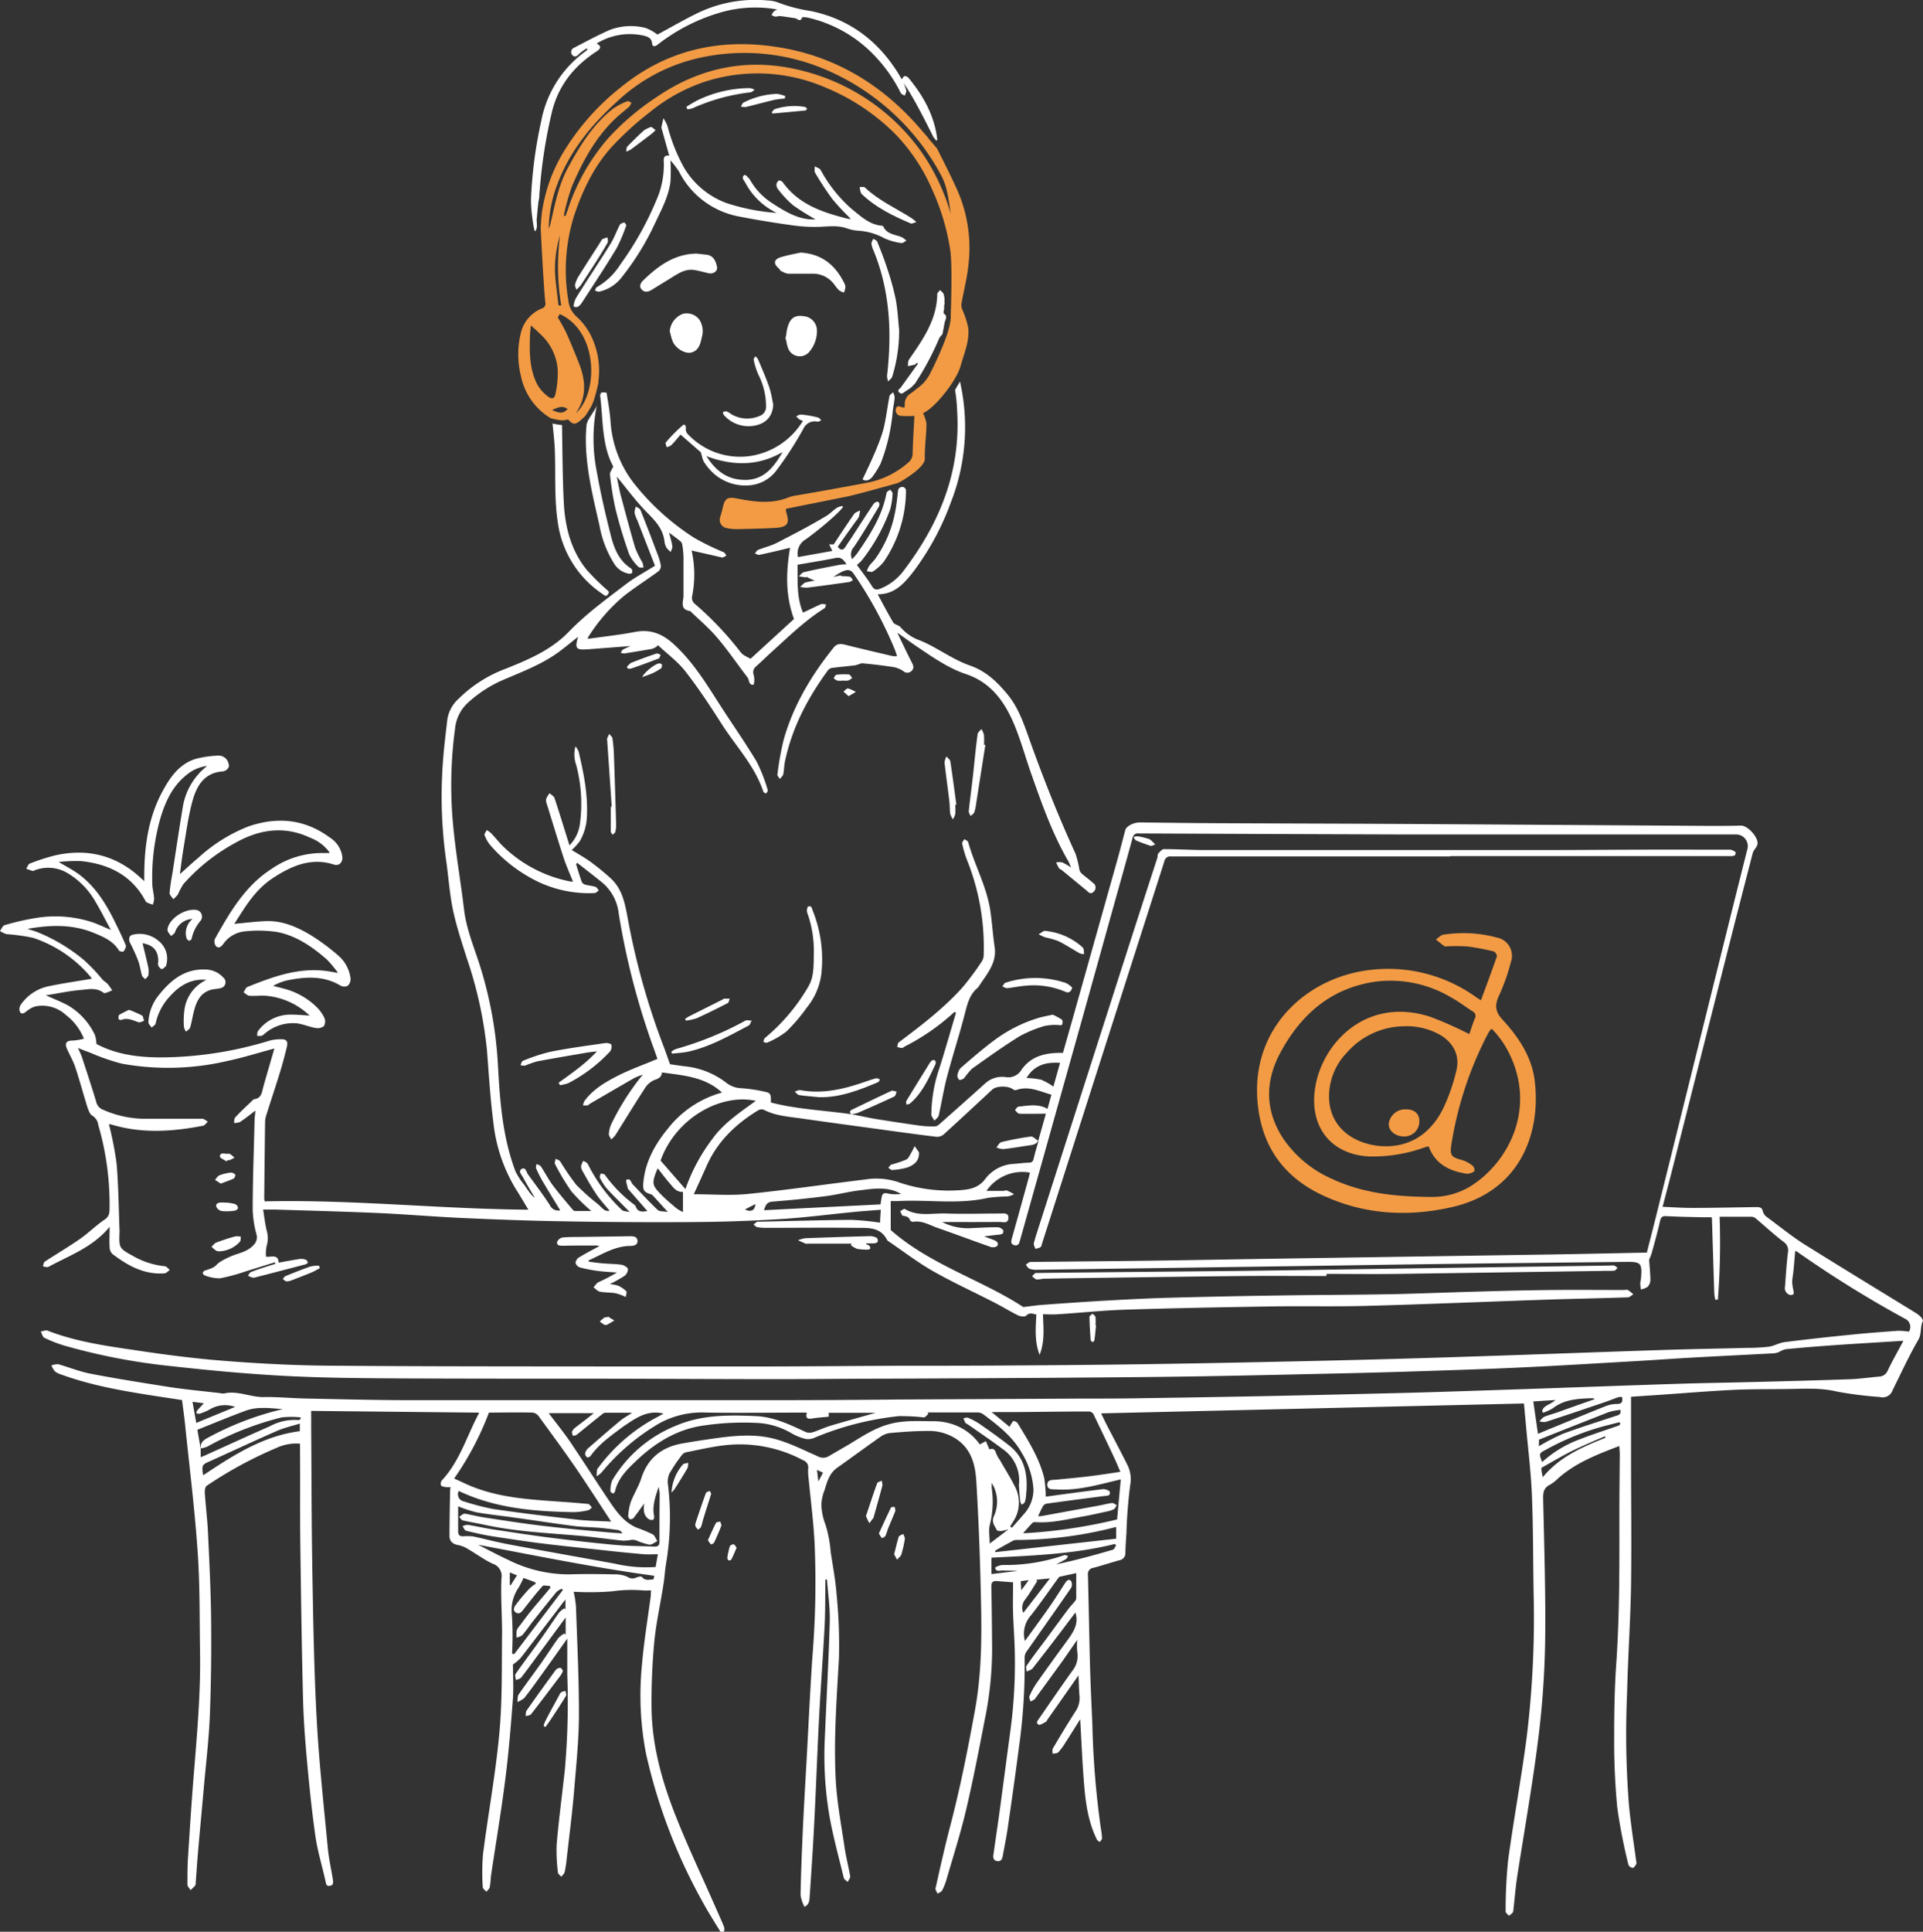 <svg id="Layer_1" data-name="Layer 1" xmlns="http://www.w3.org/2000/svg" viewBox="0 0 420.66 422.45"><rect x="0" y="0" width="420.66" height="422.45" fill="#333333" stroke="none"/><defs><style>.cls-1{fill:#fff;}.cls-1,.cls-2{fill-rule:evenodd;}.cls-2{fill:#f29b44;}</style></defs><path class="cls-1" d="M192.84,248.09c1.68.33,3.34.69,5,1,3.38.54,6.77,1.06,10.17,1.54a23,23,0,0,0,3.22.14,1.6,1.6,0,0,0,.9-.46c3.38-3,6.78-6,10.1-9A5.48,5.48,0,0,1,226.7,240a3.36,3.36,0,0,0,3.39-1.58c2.15-3.12,5.44-3.8,9.08-3.72.71-2.48,1.42-5,2.12-7.45q4.92-17.49,9.85-35c.58-2.07,1.1-4.15,1.65-6.22.25-.94,1.82-1.75,3.34-1.73,5.07.06,10.13.13,15.2.16,11.23.06,22.47.08,33.7.13q18.71.09,37.41.22,19.13.12,38.25.25c2.28,0,4.55,0,6.82-.07,1.51,0,3.95,2.71,3.57,4.15-.17.65-.81,1.17-1,1.81q-3.23,12.44-6.37,24.87-5.5,21.7-11,43.41c-.75,3-1.53,5.93-2.36,9.13,2.22.09,4.36.25,6.5.24,4.71,0,9.42-.12,14.13-.18.63,0,1.15.14,1.3.93a2.17,2.17,0,0,0,.75,1.15c2.72,2,5.37,4.17,8.23,6,8,5,16.1,9.92,24.15,14.87a7,7,0,0,1,1.35,1c.26.26.61.79.51,1-.64,1.29-.19,2.73-1,4.1-2.06,3.54-3.77,7.3-5.61,11a2.28,2.28,0,0,1-2.78,1.48,83,83,0,0,1-9.48-1.2c-3.64-.87-7.24-.58-10.87-.54-3.86.05-7.71,0-11.56.18-5.42.26-10.83.72-16.25,1.09l-6.28.42v13c0,9.47.13,18.95,0,28.41-.13,7.79-.68,15.57-.86,23.36a199.43,199.43,0,0,0,.42,24.69c.39,4,1,7.92,1.54,11.87,0,.28.17.61.06.82-.18.36-.49.85-.79.88a1.19,1.19,0,0,1-.94-.69,123,123,0,0,1-2.43-12.41,150.83,150.83,0,0,1-.69-15.19c0-5.35.07-10.72.44-16.06.77-10.94.71-21.89.7-32.84,0-4.44.06-8.87.09-13.31,0-.55-.07-1.1-.11-1.76-4.86,1.86-9.58,3.67-13.44,7.13a7.86,7.86,0,0,1-1.7,1.32c-1.35.66-1.54,1.66-1.51,3.07.23,10.51.58,21,.43,31.52a195.67,195.67,0,0,1-1.57,21.5c-1.25,9.88-3,19.7-4.53,29.56-.36,2.36-.55,4.75-.82,7.13a1.75,1.75,0,0,1-.17.81,4.07,4.07,0,0,1-.84.69c-.25-.31-.72-.63-.71-.94a110.54,110.54,0,0,1,.53-11.09c1.22-9,2.88-17.9,4.06-26.88a215.3,215.3,0,0,0,1.53-31.71c-.12-7.12-.08-14.24-.37-21.35-.21-5.09-.85-10.17-1.3-15.26-.15-1.66-.31-3.32-.44-4.8l-92.5,2.16c.35.72.76,1.6,1.2,2.46,1.47,2.87,3,5.72,4.44,8.6a7,7,0,0,1,.72,4.64,104.86,104.86,0,0,0-.82,10.5c-.1,1.44-.2,2.88-.23,4.31a1.54,1.54,0,0,1-1.29,1.61c-1.92.53-3.82,1.16-5.74,1.67a1.32,1.32,0,0,0-1.16,1.5c.17,6.71.28,13.42.46,20.13.12,4.24.33,8.47.51,12.7a193.44,193.44,0,0,0,1.84,22.56,16.91,16.91,0,0,1,.27,2.24c0,.27-.31.55-.49.83-.21-.18-.53-.32-.64-.56-2-4.05-2.52-8.45-2.86-12.88s-.52-8.75-.79-13.42c-1.17,1.87-2.19,3.51-3.24,5.13a13.08,13.08,0,0,1-1.56,2.11c-.25.26-.81.22-1.23.31,0-.4-.11-.89.07-1.19,1.63-2.75,3.27-5.49,5-8.17a5.15,5.15,0,0,0,.8-3.4c-.11-1.34-.13-2.69-.21-4.39l-3,4.29-3.79,5.39c-.11.17-.19.41-.34.49-.52.26-1.26.8-1.58.62-.77-.42-.11-1,.2-1.49,2.36-3.42,4.71-6.85,7.12-10.23a5.15,5.15,0,0,0,1.12-4.2,14.87,14.87,0,0,1,0-2.64c-1.21,1.74-2.2,3.19-3.22,4.63-2,2.76-4,5.52-6,8.25-.22.3-.66.42-1,.63-.09-.4-.37-.88-.23-1.18a15.93,15.93,0,0,1,1.53-2.81c2.29-3.27,4.64-6.5,7-9.74,1.22-1.71,2.27-3.46,1.51-5.75-1.62,2.15-3.21,4.27-4.83,6.38-1.41,1.85-2.84,3.67-4.26,5.5a2.06,2.06,0,0,1-.47.54,9.31,9.31,0,0,1-1.11.49c0-.43-.2-1,0-1.27,1.36-2,2.81-3.86,4.24-5.78,1.63-2.22,3.26-4.44,4.91-6.65.42-.56.93-1.06,1.37-1.61a1.28,1.28,0,0,0,.34-.7c0-1.79,0-3.58,0-5.51-1.13.25-2.36.5-3.58.78a.66.66,0,0,0-.34.28c-2,2.73-3.9,5.54-6,8.19a6,6,0,0,0-1.3,5.59c1.84-2.55,3.65-5,5.39-7.5,1.15-1.64,2.2-3.34,3.29-5,.34-.51.74-1.18,1.37-.67a1.6,1.6,0,0,1,.05,1.54c-3.21,4.67-6.5,9.29-9.74,13.94a2.25,2.25,0,0,0-.43,1.26,128.44,128.44,0,0,1-1.23,19.6c-.77,5.93-1.61,11.85-2.47,17.77-.29,2-.71,4-1.07,6-.12.67-.32,1.3-1.18,1.2s-1-.75-.87-1.43c.44-3.16.92-6.31,1.35-9.46.78-5.74,1.52-11.47,2.3-17.21a111,111,0,0,0,1-18.4c-.08-2.64-.28-5.27-.36-7.9-.06-2.15,0-4.3,0-6.58-1.16-.08-2.31-.16-3.45-.26s-1.33.37-1.3,1.41c.1,4.47.13,8.94.17,13.41a77.7,77.7,0,0,1-1.63,15.59c-1.28,6.6-2.55,13.22-4.1,19.77-1.21,5.11-2.82,10.12-4.28,15.17a12,12,0,0,1-.94,2.32c-.16.31-.63.47-1,.69-.15-.4-.51-.84-.43-1.19,1-4.46,2-8.94,3.15-13.37,2.23-8.44,3.91-17,5.48-25.59,1.73-9.48,1.45-19,1.2-28.56q-.27-10.67-.9-21.31c-.21-3.65-1-7.13-4.38-9.41a10.86,10.86,0,0,0-6.35-1.76c-2.71,0-5.42.21-8.12.44a4.54,4.54,0,0,0-2.07.79c-3.2,2.24-6.35,4.57-9.54,6.83-1.71,1.21-2.19,3.07-2.75,4.89a9.63,9.63,0,0,0-.69,3.11,13,13,0,0,0,.88,4.37,26.44,26.44,0,0,1,1.15,6c.48,3.16,1.08,6.3,1.31,9.47a109.14,109.14,0,0,1,.5,13.87c-.49,8.82-1.17,17.64-.7,26.47.26,5,1.23,10,1.95,14.94.31,2.08.86,4.13,1.21,6.2.06.38-.35.83-.54,1.25-.3-.3-.78-.55-.86-.9-1.09-4.48-2.31-8.94-3.13-13.48a78.87,78.87,0,0,1-1-17.44c.35-8.38.83-16.75,1.06-25.13.08-3.05-.38-6.12-.6-9.18h-.36c0,.46,0,.93,0,1.39-.05,3.08,0,6.16-.19,9.23-.34,6.38-.82,12.76-1.16,19.14-.4,7.66-.67,15.33-1.06,23-.27,5.43-.63,10.85-1,16.27-.07.94,0,2-1.16,2.53a8.26,8.26,0,0,1-.86-2.58c.1-5,.31-10.06.54-15.09.25-5.27.57-10.53.86-15.79.39-7.14.72-14.29,1.21-21.42a199.3,199.3,0,0,0,.45-24.92c-.25-4.61-.85-9.21-1.29-13.82a11.58,11.58,0,0,1-.1-2.27,1.6,1.6,0,0,0-1.07-1.75,29.35,29.35,0,0,0-17-3.32c-2.89.31-5.74,1-8.6,1.55a1.65,1.65,0,0,0-.95.61,35.45,35.45,0,0,0-2.74,4.08,4.44,4.44,0,0,0-.3,2.44,60.38,60.38,0,0,1-.42,17.19c-.26,1.53-.33,3.09-.58,4.62-.65,4.16-1.58,8.3-2,12.48a140,140,0,0,0-.6,14.48c.08,8.07,2.21,15.79,5.12,23.23,2.65,6.79,5.8,13.38,8.73,20.06.67,1.53,1.35,3,2,4.6a1.76,1.76,0,0,1,0,1,1.06,1.06,0,0,1-.76.11c-1.39-2.27-2.82-4.51-4.08-6.85a120.22,120.22,0,0,1-12.21-32.09,66.93,66.93,0,0,1-.89-19.57c.42-5,1.27-10,1.92-15,0-.32,0-.64.08-1.17-.6,0-1.18.05-1.75,0a30.29,30.29,0,0,0-6.79.2,62.39,62.39,0,0,1-8.41.09,25.57,25.57,0,0,1,.5,3.18c.27,7.9.67,15.81.65,23.72,0,5.34-.57,10.68-1,16s-1.12,10.48-1.7,15.71a22.32,22.32,0,0,1-.43,2.72c-.09.36-.47.65-.72,1-.25-.3-.71-.59-.74-.91a37.84,37.84,0,0,1-.28-6.19c.47-5.4,1.18-10.78,1.78-16.18a168.5,168.5,0,0,0,.54-21c0-2.51,0-5,0-7.81-2,2.85-3.85,5.43-5.7,8-1.21,1.68-2.41,3.38-3.7,5a4.92,4.92,0,0,1-1.51.86c.08-.55,0-1.22.28-1.63,1.6-2.33,3.32-4.59,4.95-6.91,1.27-1.79,2.44-3.65,3.72-5.43a5.63,5.63,0,0,1,1.32-1l.29.25v-3.75l-6.74,9.15c-1,1.35-2,2.72-3,4-.24.3-.76.37-1.16.54,0-.45-.26-1-.06-1.34,1.78-2.55,3.66-5,5.47-7.57,1.37-1.92,2.66-3.88,4-5.79a5.62,5.62,0,0,1,1.18-1l.27.25v-2.18c-.43.54-.74.9-1,1.28-2.93,3.84-5.85,7.7-8.81,11.52a11.52,11.52,0,0,1-1.68,1.42c0,2.28.16,4.85,0,7.39-.44,5.85-.91,11.7-1.65,17.52-.88,7-2.06,14-3.1,20.94-.14.95-.14,1.92-.33,2.85-.07.37-.47.67-.72,1-.28-.33-.8-.66-.8-1a47.78,47.78,0,0,1,.06-7.28c1.13-8.83,2.76-17.6,3.57-26.45.67-7.27.5-14.61.59-21.93,0-3.94-.31-7.9-.14-11.84a2.82,2.82,0,0,0-1.94-3.25c-1.8-.83-3.41-2.05-5.14-3.05a6.89,6.89,0,0,0-2.28-1c-1.24-.18-2-.82-2-2,0-3.27.07-6.53.13-9.8a8.79,8.79,0,0,1,.09-.9,5.46,5.46,0,0,1-1.08,0c-.35-.06-.87-.14-1-.38a1.15,1.15,0,0,1,.18-1.07c3.94-4.22,5.48-9.76,8.12-14.69,0,0,0-.08,0-.14l-36.7-.38c0,1.1,0,2.28,0,3.47.08,10.75.08,21.5.27,32.25s.37,21.27.95,31.88c.51,9.36,1.54,18.7,2.42,28,.21,2.25.72,4.48,1.08,6.72.11.64.25,1.41-.62,1.55s-.85-.59-1-1.2c-.72-3.22-1.7-6.4-2.17-9.66-.8-5.56-1.36-11.17-1.87-16.77-.41-4.53-.74-9.08-.85-13.63-.28-11.23-.44-22.46-.59-33.69-.08-6.84,0-13.68-.06-20.51v-1.24a10.16,10.16,0,0,0-5.07.89,89.94,89.94,0,0,0-15.35,8.32c-.34.23-.44,1-.41,1.55.2,2.91.56,5.81.7,8.73.29,6.26.61,12.53.68,18.8.07,7,0,14-.27,21-.21,5.26-.84,10.51-1.31,15.76-.41,4.69-.86,9.38-1.27,14.08-.2,2.3-.35,4.62-.52,6.92a1.16,1.16,0,0,1-.12.58c-.3.36-.66.67-1,1-.24-.4-.69-.79-.69-1.2,0-2,0-4.07.14-6.11.35-5.54.7-11.08,1.14-16.61.74-9.33,1.63-18.64,1.48-28-.13-7.48,0-15-.55-22.41-.63-9.12-1.77-18.2-2.7-27.29-.19-1.82-.45-3.64-.69-5.55l-6.19-.94c-6.82-1.07-13.61-2.24-20.12-4.6a4.66,4.66,0,0,1-1.5-.73,4.73,4.73,0,0,1-.76-1.3,3.83,3.83,0,0,1,1.47-.27c2.38.66,4.69,1.62,7.1,2.08,5.71,1.1,11.45,2,17.2,2.91,3.7.56,7.44.9,11.16,1.34a2.71,2.71,0,0,0,.84.07c3-.69,5.78.85,8.74.79s6,.25,9,.31c7.67.16,15.34.36,23,.37,18.23,0,36.47,0,54.71,0,7.51,0,15,0,22.54,0q14.86,0,29.72-.15L243,310.3c4.56,0,9.12,0,13.68-.09q12.82-.18,25.66-.43,15.89-.33,31.77-.73c8.15-.21,16.29-.5,24.44-.77,11.48-.39,23-.82,34.45-1.19,5.95-.19,11.9-.28,17.85-.43,6.82-.18,13.64-.35,20.45-.59,2.14-.07,4.28-.4,6.42-.58a2.12,2.12,0,0,0,1.89-1.35c1-2.11,2.18-4.15,3.42-6.48l-6.64.41c-3.34.21-6.69.41-10,.66-3.07.22-6.13.47-9.19.78a6,6,0,0,0-1.44.63,4,4,0,0,1-1.12.26c-5.9.32-11.81.6-17.71.93-4.19.23-8.37.54-12.55.78-8.37.48-16.74,1-25.12,1.39-7,.33-14,.55-21,.78q-9.58.32-19.18.53c-10.75.24-21.5.49-32.25.66-10.24.15-20.47.22-30.7.29q-18.18.12-36.35.19c-7.83,0-15.66.11-23.49.1-12.75,0-25.5-.08-38.25-.1-14.52,0-29,0-43.55-.06-8.43-.05-16.87-.1-25.29-.54s-16.57-1.2-24.82-2.12a135.52,135.52,0,0,1-23.69-4.53A27.75,27.75,0,0,1,16.35,297c-.39-.18-.53-.9-.78-1.37.5-.07,1.08-.35,1.49-.19,6,2.34,12.4,3.29,18.74,4.21,6.55,1,13.12,1.86,19.72,2.38,7.56.6,15.15,1,22.74,1.07,21.83.18,43.67.15,65.5.18q13.67,0,27.34,0c10.87,0,21.73-.12,32.59-.16,8.28,0,16.56,0,24.83-.07q13.44-.07,26.87-.25,14.87-.21,29.73-.54,13.31-.27,26.62-.64c8.15-.22,16.3-.5,24.44-.77,11.51-.39,23-.82,34.51-1.19,6-.2,12.06-.29,18.1-.45a42.1,42.1,0,0,0,4.77-.25c1.16-.16,2.24-.83,3.39-1q7.19-.9,14.38-1.61c3.5-.36,7-.62,10.5-.88a17,17,0,0,1,2.42.19,2,2,0,0,0-.57-2.66,243,243,0,0,1-24-14.89,1.66,1.66,0,0,0-.33-.09c-.12,1.42-.23,2.83-.37,4.24-.08.87-.27,1.74-.29,2.61a11.91,11.91,0,0,0,.29,1.84c0,.24.1.59,0,.73a.89.89,0,0,1-.74.2,1.55,1.55,0,0,1-1.11-1.87c.18-2.47.33-4.95.63-7.4a2.25,2.25,0,0,0-1-2.38c-2.08-1.6-4-3.38-6-5.06a1.62,1.62,0,0,0-.94-.4c-2.31,0-4.62,0-7,0a159.91,159.91,0,0,1-.38,18.11l-.54.07a8.23,8.23,0,0,1-.24-1.28c-.18-5.39-.34-10.78-.51-16.17,0-.15,0-.31-.07-.61-.64,0-1.26,0-1.88,0-2.68-.07-5.36-.1-8-.25-.92-.06-1.23.22-1.42,1.09-.54,2.37-1.18,4.71-1.82,7a11.31,11.31,0,0,1-.56,1.42c.11,1.65.27,3.07.28,4.49a2.27,2.27,0,0,1-.64,1.48,4,4,0,0,1-1.45.55,11.79,11.79,0,0,1-.13-1.32c0-.36.13-.71.16-1.07.28-3.37,0-3.68-3.25-3.64q-15.78.17-31.55.35-17,.21-33.93.48l-35.73.51q-13.86.19-27.71.39a4.25,4.25,0,0,1-1.63-.24c-.32-.12-.52-.58-.77-.89.35-.2.69-.57,1-.58,8.75-.11,17.51-.16,26.26-.28,9.79-.13,19.58-.32,29.37-.47q29.21-.45,58.4-.89c6.91-.11,13.82-.27,20.82-.41.71-2.78,1.43-5.59,2.13-8.41l4.23-17q5.52-22.29,11.06-44.56,2.26-9.1,4.56-18.2a2.55,2.55,0,0,0-2.55-3.27l-40.32,0q-16.07,0-32.14,0-29.07-.09-58.16-.22a1.14,1.14,0,0,0-1.31,1c-1.61,5.86-3.26,11.72-4.9,17.58q-3.28,11.81-6.58,23.61-3.93,14-7.88,28.09l-5.14,18.28c0,.16-.11.3-.14.46-.14.7-.47,1.27-1.28,1s-.64-.87-.47-1.49q1.88-6.68,3.71-13.36c.09-.33.16-.68.23-1a9.49,9.49,0,0,0-9.51,4h3.66c.28,0,.59-.18.82-.09a14.54,14.54,0,0,1,1.56.82,6.24,6.24,0,0,1-1.39.49,33.87,33.87,0,0,0-4.3.3c-6.55,1.51-13.18.33-19.76.71-.51,0-1,0-1.53,0v6.33c8.65,7.62,19.83,10.84,29,16.84,1.54-.18,2.91-.39,4.3-.49,4.38-.32,8.76-.63,13.14-.88,4.79-.27,9.58-.53,14.37-.66q12-.33,24.1-.5c8.11-.13,16.23-.13,24.34-.28,6.47-.12,12.94-.41,19.41-.58,5.32-.15,10.63-.29,15.95-.34s10.47,0,15.71,0c.32,0,.7-.1.94,0a8.18,8.18,0,0,1,1.18.95c-.4.23-.79.64-1.2.66-6,.2-12,.31-18,.51-13,.44-26,1-39.06,1.35-7.27.2-14.56,0-21.83.14-10.39.17-20.79.36-31.17.7-4.91.16-9.8.7-14.71,1-1.06.08-2.14,0-3.17,0,.09,3,.45,5.83-.73,8.87-1.16-3-.84-5.88-.72-8.82-.7-.11-1.42-.56-2.24.27-.28.28-1.24.17-1.74-.07-1.75-.86-3.41-1.9-5.15-2.79-4.5-2.31-9.12-4.42-13.52-6.92-3.38-1.93-6.49-4.34-9.73-6.53a.78.78,0,0,1-.26-.25c-1.5-3-4.39-2.62-7-2.66-6.52-.08-13,0-19.56,0a9.33,9.33,0,0,1-1.9-.17c-.28-.06-.51-.38-.77-.58.27-.2.53-.41.8-.59.09-.06.24,0,.36,0,6.75-.15,13.51-.35,20.26-.41a61.26,61.26,0,0,1,6.27.62c0-.72.09-1.7.15-2.83-2,.17-3.93.3-5.82.48-5.4.53-10.79,1.24-16.21,1.57q-9.69.6-19.41.65c-9.55.06-19.1,0-28.65-.18-7.11-.12-14.22-.39-21.33-.71-6.18-.28-12.36-.81-18.54-1.09-7.51-.33-15-.52-22.53-.76-.78,0-1.57,0-2.62,0,.24,1.46.41,3,.77,4.56a5.84,5.84,0,0,1,0,3.39,8.71,8.71,0,0,0-.15,2.33c.94.26,2.68-.73,2.78,1.33,1.55-.28,3.11-.58,4.68-.81a2.83,2.83,0,0,1,1.28.18c.2.07.36.39.42.63,0,.08-.31.32-.51.37q-5.53,1.46-11.08,2.88a1.09,1.09,0,0,1-.59,0,6.74,6.74,0,0,1-.92-.4c.22-.28.39-.7.68-.81,1.37-.52,2.78-1,4.18-1.42.37-.13.74-.23,1.11-.34,0-.12-.06-.23-.1-.35-2.15.66-4.29,1.33-6.44,2A40.16,40.16,0,0,1,54.75,284a9.31,9.31,0,0,1-3.29-.63.74.74,0,0,1-.46-.56c0-.2.3-.43.52-.53a14.64,14.64,0,0,0,1.79-.66c.55-.32.95-.91,1.51-1.23a17.4,17.4,0,0,1,3.07-1.49c1.55-.53,3.12-.92,4.28-2.23a2.37,2.37,0,0,0,.56-2.38,22.73,22.73,0,0,1-.8-5.28c0-6.44.25-12.87.4-19.3,0-.72.11-1.43.19-2.4-1.21.92-2.24,1.76-3.35,2.49a3.47,3.47,0,0,1-1.33.23c.09-.43,0-1,.29-1.25,1.14-1.23,2.37-2.37,3.58-3.53.17-.17.36-.41.56-.43,1.56-.19,1.64-1.44,1.95-2.57.8-2.87,1.65-5.73,2.45-8.51-3.41.91-6.85,2-10.36,2.74a56.75,56.75,0,0,1-23.07.56,47.22,47.22,0,0,1-6.77-2.35c-.81-.29-1.61-.62-2.77-1.06.39.87.68,1.41.87,2,1.06,3.22,2.12,6.43,3.1,9.67a2.41,2.41,0,0,0,1.46,1.8,22.88,22.88,0,0,0,8.7,2c4.36,0,8.71,0,13.07,0,.4,0,.81.42,1.21.64-.35.31-.66.82-1.06.89-6.69,1.3-13.38,1.75-20-.26a3.55,3.55,0,0,0-.57-.07,76.7,76.7,0,0,1,1.68,8.6c.41,4.85.45,9.73.64,14.59a2.17,2.17,0,0,1,0,.36c-.12,3.56-.12,3.57,3,5.29a17.44,17.44,0,0,0,6.89,2.21c.39,0,.74.54,1.1.82-.38.26-.76.71-1.16.74-4.43.32-8-1.66-11.39-4.24a2.15,2.15,0,0,1-.61-1.46c-.08-1.38,0-2.76,0-4.48-3.58,4.37-8.48,6.15-13,8.55a1.62,1.62,0,0,1-.66.27,4.51,4.51,0,0,1-.94-.2c.13-.33.17-.81.41-1,2.57-1.68,5.23-3.24,7.75-5,1.85-1.29,3.46-2.93,5.34-4.19,1.18-.78,1.07-1.75,1.09-2.83a61.68,61.68,0,0,0-2.47-17.86,2.78,2.78,0,0,0-1.34-2.07c-.49-.26-.76-1.08-1-1.69-.91-2.93-1.71-5.9-2.67-8.81-.46-1.4-1.21-2.69-1.8-4S21.11,232,22.59,232A12.89,12.89,0,0,0,25,231.6a12.12,12.12,0,0,0-3.92-5.18,7.61,7.61,0,0,0-6.67-1.89,5.13,5.13,0,0,0-1.87,1c-.51.4-1.05.87-1.51.25a1.72,1.72,0,0,1,.13-1.56,9.79,9.79,0,0,1,6.25-4.12c3.07-.64,6.18-1.08,9.33-1.62a5.12,5.12,0,0,0-.48-.65,27.82,27.82,0,0,0-12.4-8.3,41.81,41.81,0,0,0-5.76-.8,5.58,5.58,0,0,1-1.46-.7c.34-.44.6-1.14,1-1.26A53.75,53.75,0,0,1,14,205.28a26.15,26.15,0,0,1,12.9.86c1.23.43,2.41,1,4,1.67-1.18-2.17-2.14-4.12-3.27-6a17.14,17.14,0,0,0-6.37-6.53,8.26,8.26,0,0,0-7-.52c-.15.06-.32.19-.45.15-.48-.13-.95-.31-1.42-.48.25-.39.42-1,.77-1.13a44.39,44.39,0,0,1,5.45-1.77c7.27-1.66,13.69,0,19.12,5.18a5.93,5.93,0,0,0,.48.41c0-.45,0-.74,0-1,0-6.5.85-12.82,4-18.64,1.67-3.1,3.69-6,7.27-7.09a23.18,23.18,0,0,1,4.93-.71,2.25,2.25,0,0,1,1.62.63,2.51,2.51,0,0,1,.7,1.75,1.69,1.69,0,0,1-1.24,1.07c-4.24.26-5.88,3.26-6.79,6.68s-1.34,6.8-1.92,10.21c-.3,1.77-.5,3.55-.78,5.59,1.44-1.29,2.67-2.45,4-3.55A35.31,35.31,0,0,1,61,185.17c6.33-2.17,12.34-1.61,17.82,2.45a5.92,5.92,0,0,1,2.72,4.19c.12,1.21-.73,2.06-1.82,1.71-5-1.61-9.23.25-13.28,2.88s-6.19,6.45-8.54,10.08c2.3-.21,4.62-.51,6.94-.6,3.56-.13,6.73,1.25,9.68,3a45.91,45.91,0,0,1,6.14,4.54,7.85,7.85,0,0,1,2.68,5.09,2,2,0,0,1-.62,1.51,1.69,1.69,0,0,1-1.52,0c-3.73-2.25-7.69-2-11.71-1.18a11.14,11.14,0,0,0-3.09,1.21c.87.22,1.74.43,2.61.67a16,16,0,0,1,6.81,3.86A8.53,8.53,0,0,1,77.59,227a2.07,2.07,0,0,1-.08,1.84,2.26,2.26,0,0,1-1.82.41c-1.36-.23-2.67-.81-4-1a9.46,9.46,0,0,0-7.12,2.23c-.23.16-.43.42-.68.48a3.27,3.27,0,0,1-1,0c.05-.32,0-.72.17-1a8.81,8.81,0,0,1,7.32-3.63c1.25,0,2.5.12,4,.21a15.84,15.84,0,0,0-9.54-4.33c-1.2-.08-2.41.08-3.6,0-.45,0-.87-.48-1.3-.74.26-.4.43-1,.79-1.17,5.34-2.15,10.73-4.16,16.66-3.59.94.09,1.87.29,3.21.5a25.5,25.5,0,0,0-2.43-2.92c-3.15-2.76-6.6-5.15-10.74-6a27.23,27.23,0,0,0-7.11-.18,6.53,6.53,0,0,0-4.84,2.78c-.39.53-1,1.08-1.57.48a1.69,1.69,0,0,1-.28-1.54c3.27-5.83,6.61-11.65,12.44-15.38a19.38,19.38,0,0,1,11.63-3.45,10,10,0,0,0,1.11-.05,9.23,9.23,0,0,0-4.3-3.3c-5.74-2.72-11.27-1.81-16.57,1.22a41.66,41.66,0,0,0-11.19,8.93,17.55,17.55,0,0,0-1.2,2.28,6.88,6.88,0,0,1-1,1c-.28-.46-.83-.93-.8-1.37a41.7,41.7,0,0,1,.6-4.14c.77-5,1.5-9.94,2.33-14.9a14.31,14.31,0,0,1,5.29-8.73,8.67,8.67,0,0,0-4.55,2c-3.11,2.48-4.64,5.92-5.73,9.61a47.39,47.39,0,0,0-1.73,14c0,1.12.33,2.25.41,3.38a4.57,4.57,0,0,1-.3,1.37c-.54-.25-1.33-.36-1.56-.77-3-5.65-8-8.12-14.08-8.77a34.46,34.46,0,0,0-4.94.19c1.58.94,2.87,1.61,4.05,2.43,3.67,2.58,6,6.21,8,10.16.91,1.86,1.83,3.71,2.63,5.62.14.34-.21,1-.5,1.35-.1.14-.91,0-1-.22-1.31-2.13-3.47-3-5.6-3.87-4.66-1.9-9.51-1.71-14.41-.85.66.22,1.33.42,2,.65a38.32,38.32,0,0,1,10.43,6.24,39.22,39.22,0,0,1,4,4.23c.35.36.83.6,1.17,1a13,13,0,0,1,.94,1.35c-.64.2-1.57.76-1.88.53-1.56-1.21-3.29-.78-4.92-.64-2.52.21-5,.75-7.72,1.18,1.86.84,3.45,1.44,4.92,2.25a14.88,14.88,0,0,1,5.8,6.39,7.32,7.32,0,0,1,.35,2c4.55,2.42,9.67,3,14.91,2.93a82.76,82.76,0,0,0,23-3.67,9,9,0,0,1,2.32-.29c1.38-.05,1.74.42,1.39,1.81-.42,1.7-.86,3.4-1.37,5.07-1,3.27-2.09,6.52-3.12,9.78a5.14,5.14,0,0,0-.24,1.4c-.08,5.56-.13,11.11-.19,16.67a4.16,4.16,0,0,0,.1.72c19.25-.44,38.35,1.68,57.68,1.82-.9-1.49-1.74-2.95-2.64-4.36a35.15,35.15,0,0,1-5-14.61c-.68-5.26-1-10.57-1.41-15.86A89.5,89.5,0,0,0,108.77,214c-1.09-3.44-2.24-6.89-3-10.42s-1-7.35-1.53-11a100,100,0,0,1-.84-19.25c.18-3.9.67-7.78,1.12-11.66a7.77,7.77,0,0,1,2.54-4.5,28.91,28.91,0,0,1,10.13-6.45c5-2,10-4.1,13.85-8.08s8.24-7.17,12.58-10.48c1.92-1.47,4.1-2.6,6.31-4-1.27-3.27-2.57-6.6-3.86-9.93a7.23,7.23,0,0,1-.61-1.68,4,4,0,0,1,.31-1.34c.35.26.89.45,1,.79,1.29,3.22,2.52,6.45,3.74,9.69a12.26,12.26,0,0,1,.71,2.5,1.53,1.53,0,0,1-.55,1.2c-2.45,1.79-5,3.42-7.41,5.28a38.24,38.24,0,0,0-7.93,9.08c-.06.08-.05.22-.09.4,3.47-.49,6.93-.86,10.32-1.51s6,.4,8.49,2.69c4.2,3.84,7.09,8.6,10.11,13.31,2.65,4.13,5.48,8.14,8,12.35a35.82,35.82,0,0,1,2.44,6.26c.07.18-.23.49-.35.75-.21-.14-.55-.23-.62-.42-1.86-5.66-6-9.92-9.12-14.82-2.5-3.93-5.08-7.84-7.94-11.51-1.7-2.17-4-3.84-6-5.73l-.22.29a4.1,4.1,0,0,1-1.09.54c-2,.36-4,.67-6,1a2.42,2.42,0,0,1-.82-.15c.16-.24.26-.57.48-.7a15.35,15.35,0,0,1,1.7-.78l-9.11.7-.23,0c-2.62.24-2.95-.15-2.17-2.72-1.38,1.09-2.64,2.13-3.94,3.11-3.87,2.92-8.39,4.56-12.78,6.46a27.72,27.72,0,0,0-7.19,4.68,8.82,8.82,0,0,0-3,5.8,92.53,92.53,0,0,0-.48,20.57c.56,6.35,1.68,12.65,2.44,19,.53,4.53,2.38,8.67,3.69,13a87.83,87.83,0,0,1,3.72,20.91c.43,7.94,1,15.86,3.85,23.4a15.49,15.49,0,0,0,1.91,2.93c.28.43.58.85.88,1.27a5.9,5.9,0,0,0,1.44,1.56c-.87-1.48-1.78-2.94-2.58-4.46-.3-.56-1.15-1.38-.29-1.86s1,.7,1.38,1.22c1.62,2.22,3.29,4.41,4.78,6.72a2,2,0,0,0,2.25,1.12c-1.27-2.1-2.58-4.22-3.84-6.36a24,24,0,0,1-1.4-2.77c-.12-.29,0-.69.07-1,.32.17.76.25.94.51.9,1.36,1.65,2.84,2.62,4.15,1.4,1.86,2.93,3.63,4.43,5.42a.76.76,0,0,0,.52.2H136a42.07,42.07,0,0,1-4.35-4.29,50.12,50.12,0,0,1-3.6-6c-.15-.27.09-.75.15-1.14.35.19.82.3,1,.59a55.72,55.72,0,0,0,3.51,5.12,49.93,49.93,0,0,0,4.73,4.2c.46.41.88.89,1.38,1.26a1.47,1.47,0,0,0,1.18.19c-.95-1.16-2-2.26-2.83-3.5-1.1-1.61-2.06-3.32-3-5a2.48,2.48,0,0,1-.42-1.23,3.71,3.71,0,0,1,.52-1.18c.33.22.8.37.95.67a35.62,35.62,0,0,0,7.45,10.06c.36.35,1.09.31,1.75.48-1.76-1.8-3.41-3.4-5-5.1a11.62,11.62,0,0,1-1.54-2.41c-.12-.22.11-.62.18-.94.32.1.78.1.92.31a29.4,29.4,0,0,0,6.36,6.48,1.24,1.24,0,0,1,.39.44c.47,1.33,1.48,1.15,2.54,1l-4-4.58a1,1,0,0,1-.28-.38c-.14-.64-.5-1.75-.32-1.85.91-.5,1,.58,1.41,1,1.82,1.86,3.56,3.79,5.45,5.57.41.38,1.29.27,2.22.44-1.26-1.37-2.26-2.49-3.28-3.59a1.11,1.11,0,0,0-.48-.3c-1.51-.44-1.76-.92-1.6-2.62.43-4.52,2.54-8.28,5.34-11.69a22.64,22.64,0,0,1,11.86-7.92c-3.76-3.47-8.46-3.73-13.13-4.4-.09,1-.68,1.34-1.64,1.64a4.68,4.68,0,0,0-2.16,1.92c-2.2,3.37-4.29,6.82-6.44,10.23a5.45,5.45,0,0,1-.87.86c-.19-.4-.54-.81-.51-1.2a6,6,0,0,1,.54-2.17,55.14,55.14,0,0,1,6.88-10.79,16.48,16.48,0,0,0-1.86.73c-3.25,1.87-6.49,3.76-9.73,5.64-.17.11-.31.32-.48.34a5.73,5.73,0,0,1-1,0,3.23,3.23,0,0,1,.28-.91c1.84-2.53,4.47-4.1,7.16-5.48s5.32-2.3,8-3.43c.24-.11.5-.2.84-.32-.21-.62-.4-1.18-.6-1.73a162.16,162.16,0,0,1-7.86-30,10.36,10.36,0,0,0-3.59-6.83c-1.81-1.46-3.66-2.89-5.49-4.33l-.27.27c.41,1.32.8,2.64,1.27,3.94a1.26,1.26,0,0,0,.78.56c.72.2,1.5.25,2.21.48.29.09.49.5.72.77-.29.2-.58.57-.89.58a26,26,0,0,1-12.1-2.33,32.46,32.46,0,0,1-10.72-8.11,7.42,7.42,0,0,1-1.28-2.24c-.1-.26.31-.72.48-1.09a6.94,6.94,0,0,1,.88.62c1,1,1.86,2.18,2.9,3.14A29.05,29.05,0,0,0,131,197.13l.59.11h.4c-.68-1.71-1.43-3.36-2-5.06-1.3-4-2.51-8-3.75-12a2,2,0,0,1-.13-1,5.93,5.93,0,0,1,.76-1.27c.37.35.94.63,1.08,1.06,1.12,3.38,2.16,6.79,3.27,10.35a8.21,8.21,0,0,0,2.28-4.66,32.8,32.8,0,0,0-.83-13,6.83,6.83,0,0,1-.14-4,5.25,5.25,0,0,1,.69,1.1c1.09,4.67,2.06,9.34,1.82,14.19a11.71,11.71,0,0,1-1.56,5.45,12.55,12.55,0,0,1-1.77,1.93c1.32.82,2.82,1.64,4.19,2.64a52.54,52.54,0,0,1,4.26,3.48c2.8,2.5,3.27,6,3.92,9.41a157.86,157.86,0,0,0,7.75,27.46c.48,1.25.91,2.53,1.39,3.86,1.23.17,2.56.38,3.9.53a17.72,17.72,0,0,1,8.51,3.6,5.55,5.55,0,0,0,3.17,1.11,33.82,33.82,0,0,1,5.2.78c1.21.25,1.33.55,1.28,2.34,5.73,1.51,11.7,1.71,17.56,2.57ZM50.55,321.26v1.85c.33-.13.59-.22.83-.33,4.78-2.15,9.55-4.35,14.36-6.46A11.28,11.28,0,0,1,72,315c.12,0,.27-.16.41-.25,0-.11,0-.23,0-.34a19,19,0,0,0-4.13,0,66.67,66.67,0,0,0-16.26,6.38,6.64,6.64,0,0,1-1.42.41c-.26-1.46.9-2,1.82-2.5a65.73,65.73,0,0,1,16.11-6.1c-1.57-.1-3-.29-4.52-.25a10.61,10.61,0,0,0-3.46.54c-3.58,1.32-7.1,2.78-10.73,4.23Zm183.22-67.34c.54-1.92,1.09-3.84,1.67-5.92-2.11,0-3.95.05-5.77,0-.36,0-.69-.51-1-.79.26-.26.5-.73.78-.76,2.13-.21,4.29-.7,6.35.49l.85-3.1c-2.65-.75-5-2-7.74-1a1.07,1.07,0,0,1-.76-.24c-1-.73-3.53-.71-4.4.09-3.55,3.28-7.07,6.58-10.65,9.82a2.22,2.22,0,0,1-1.59.54c-4.39-.53-8.76-1.14-13.13-1.74-5.45-.74-10.91-1.48-16.35-2.26-2.83-.41-5.73-.56-8.36-1.94a1.53,1.53,0,0,0-1.26.2c-4.72,2.9-8.63,6.58-11,11.69-1,2.22-2,4.47-3,6.61,4.09,0,8,.33,11.83-.06,8.56-.87,17.09-2.13,25.63-3.16a15.31,15.31,0,0,1,7,.48,34,34,0,0,0,13.79,1.85c2-.14,3.88-.44,5.38-2.27A8.33,8.33,0,0,1,228,259c1.23-.07,2.46-.25,3.7-.3.61,0,.91-.2,1.06-.84.3-1.32.71-2.61,1.07-3.92Zm-83.21,90.42c-1.11,0-2.1.07-3.08,0-3.3-.29-6.59-.62-9.88-1-4.21-.44-8.42-.87-12.62-1.39-3.56-.45-7.11-1-10.65-1.54-1.92-.31-3.83-.74-5.72-1.21-.33-.08-.53-.66-.78-1a3.24,3.24,0,0,1,1.16-.29c1.85.3,3.68.73,5.53,1,4.14.63,8.27,1.27,12.42,1.8,4.75.6,9.51,1.16,14.27,1.59,2.89.26,5.8.25,8.7.37.73,0,1-.34,1-1,0-3.51,0-7,.05-10.53a12.89,12.89,0,0,0-.22-1.54c-.78,2.31-1.44,4.26-1,6.39.06.26-.07.76-.22.82a1.22,1.22,0,0,1-.95-.15c-1.16-.8-1.18-2-1-3.43-.83,1.16-1.53,2.17-2.28,3.13a1,1,0,0,1-.8.33.89.89,0,0,1-.42-.73,12.43,12.43,0,0,1,.55-3c.68-1.79,1.74-3.44,2.32-5.25,1.45-4.48,4.58-6.85,9.07-7.62,2.32-.41,4.64-.76,7-1.09,4.22-.6,8.52-1,12.64,0,3.4.82,6.61,2.48,9.85,3.9a2.42,2.42,0,0,0,2.44,0c1.51-.89,3-1.74,4.55-2.65,2.73-1.66,5.38-3.43,8.5-4.31,3.41-1,6.9-.67,10.36-.69a13.4,13.4,0,0,1,2.94.44,11.83,11.83,0,0,1,6.7,4.63l1.32-.72c.26.6.52,1.2.78,1.82.73-.32,1.21-.05,1.47.85a7,7,0,0,0,.81,1.46c1.11,1.94,2.31,3.84,3.31,5.83a7.53,7.53,0,0,1,.13,6.72,17.83,17.83,0,0,1-1.19,1.95l.37.33c.84-.95,1.69-1.88,2.5-2.85a8.07,8.07,0,0,0,2.24-5.4,17.07,17.07,0,0,0-2.56-8.12c-2-3.6-5.25-6.07-8.48-8.5a2.21,2.21,0,0,0-1.23-.36c-3.64,0-7.27,0-10.91,0l.19.3c-.33.27-.67.78-1,.78a47,47,0,0,0-5.4-.28,65.14,65.14,0,0,0-18.45,4.7,3.37,3.37,0,0,1-1.95.3,11.45,11.45,0,0,1-3.3-1.34,16.34,16.34,0,0,0-7.63-2.18,59,59,0,0,0-11.1.53c-5.83.72-10.71,3.64-14.9,7.59-2,1.92-4.17,3.9-4.82,6.85-.05.19-.33.49-.43.47s-.58-.31-.57-.46a5.93,5.93,0,0,1,.37-2.38,28.59,28.59,0,0,1,14-12c5.59-2.39,11.56-2.35,17.46-2.08,3.84.17,7.37,1.83,10.83,3.46a2.33,2.33,0,0,0,1.54.09c1.29-.41,2.51-1,3.81-1.41,3.34-1,6.7-1.92,10-2.86H187.94v.85c-1.24.13-2.44.19-3.61.39s-1.47-.18-1.19-1.29c-7.35,0-14.63.1-21.89,0a19.35,19.35,0,0,0-10.41,2.37,47.13,47.13,0,0,0-12.61,10.74,6.23,6.23,0,0,1-1.06.82c0-.5,0-1,.12-1.5,0-.17.21-.33.33-.49a38.05,38.05,0,0,1,12.19-10.63c.67-.34,1.32-.72,2-1.09-3.13-.78-5.54.61-7.89,2.21-.33.22-.67.43-1,.67-2.55,1.91-5.2,3.72-7.08,6.38-.14.2-.64.4-.76.31a1.12,1.12,0,0,1-.44-.85,2.06,2.06,0,0,1,.64-1.11c2.34-2.05,4.69-4.08,7.08-6.08.7-.58,1.53-1,2.59-1.72h-5.66a1.14,1.14,0,0,0-.67.14c-2,1.56-3.89,3.14-5.85,4.7-.2.16-.54.14-.81.21-.07-.32-.27-.7-.17-.95a2.39,2.39,0,0,1,.76-.89c1.31-1,2.63-2,4-3.12h-9.88c1.57,2.09,3.19,4.07,4.63,6.17,2.86,4.23,5.61,8.54,8.45,12.78,1.65,2.46,3.34,4.92,6.23,6.12a33.23,33.23,0,0,1,3.42,1.42c.48.26.71,1,1.05,1.5-.6.28-1.23.84-1.79.77a15.3,15.3,0,0,1-2.83-.92,2.6,2.6,0,0,0-1-.13,11.48,11.48,0,0,1-1.83.19c-3.22-.33-6.42-.81-9.64-1.09-7-.6-14-.91-20.9-2.43-1.52-.33-3.07-.57-4.58-.92-.3-.07-.52-.49-.77-.75a5.61,5.61,0,0,1,.9-.66,1.33,1.33,0,0,1,.71,0c1.33.26,2.64.58,4,.79,4.14.62,8.27,1.29,12.42,1.78,4.68.56,9.37,1,14.06,1.41,1.19.12,2.38.18,3.58.27a1.27,1.27,0,0,0-.84-.72q-2.13-.31-4.26-.51c-1.83-.15-3.68-.15-5.5-.39-4.23-.54-8.44-1.2-12.67-1.79-2.88-.41-5.77-.7-8.64-1.2a29.32,29.32,0,0,1-4-1.31c0,1.88,0,3.68,0,5.48,0,.73.28,1.05.94,1.08a14.65,14.65,0,0,1,2.2,0c2.61.54,5.19,1.25,7.81,1.74,7.8,1.46,15.61,2.83,23.42,4.26a30,30,0,0,0,8.83.71C150.24,346.19,150.4,345.26,150.56,344.34ZM107,330.5a1.59,1.59,0,0,0,1.14,2.29,52.69,52.69,0,0,0,6.45,1.67c6.11.89,12.25,1.63,18.39,2.32,2.45.28,4.94.29,7.37.42-2.69-4.08-5.24-8.08-7.93-12-2.55-3.71-5.23-7.33-7.9-11a2,2,0,0,0-1.32-.84c-3.3-.08-6.61,0-9.59,0A65.71,65.71,0,0,1,106,327.78c1.52.68,2.87,1.36,4.28,1.9,5.7,2.2,11.71,2.66,17.72,3.08,2.43.17,4.86.34,7.28.58.31,0,.58.51.86.79-.29.21-.55.54-.87.6a14.6,14.6,0,0,1-3.07.4C123.57,335,115,334.3,107,330.5Zm128.44,1.24c4.14-.56,8.29-1.14,12.44-1.63.5-.06,1.45.27,1.53.59.22.94-.65.83-1.27.91-4.15.54-8.31,1.08-12.46,1.65a1.25,1.25,0,0,0-.83.49c-.41.69-.73,1.45-1.11,2.25a3.77,3.77,0,0,0,.69,0l12.7-2.32c.94-.17,1.87-.44,2.81-.55.31,0,.65.31,1,.48-.2.3-.34.71-.62.87a4.93,4.93,0,0,1-1.46.49c-1.76.38-3.5.79-5.27,1.1-3.49.61-6.94,1.52-10.54,1.24a.81.81,0,0,0-.59.22c-.66.68-1.28,1.39-2,2.2.27,0,.42,0,.56,0a113.74,113.74,0,0,0,20-3c.26-2.88.53-5.79.8-8.75l-.6.13c-4.42,1.05-8.8,2.34-13.42,2.06-.85-.05-2.07.16-2.05-1.05s1.23-1,2.09-1.1c2.3-.23,4.6-.43,6.89-.71s4.62-.64,7-1c-.4-.91-.87-2.08-1.41-3.22-1.48-3.16-3-6.33-4.52-9.47a1.3,1.3,0,0,0-1-.5c-5.31,0-10.62.09-15.94.13-1.65,0-3.3,0-5.29,0l3.94,3.23a5.79,5.79,0,0,1,.79-1.27c.09-.09.79.19.95.45,2.32,3.82,4.74,7.61,5.82,12A28.23,28.23,0,0,1,235.41,331.74Zm-78.85-67.25a39.71,39.71,0,0,1,5.91-11c2.47-3.46,6-5.75,9.48-8.31-7.68-1.66-17.47,3.72-20.83,13.07Zm-45.37,77.77c2.2,1.11,4.36,2.27,6.59,3.3A29.53,29.53,0,0,0,131,348.74c3.35-.1,6.71-.07,10.07,0a6.5,6.5,0,0,1,2.86.55,1.83,1.83,0,0,0,1.85.17c.39-.18,1.15-.34,1.3-.16.73.94,1.62.55,2.5.55.06-.24.13-.43.16-.63s0-.3,0-.18C136.79,347.3,124.05,344.67,111.19,342.26Zm92.54-76.71c-2.9-1.71-6.06-1.16-9.15-.78-2.57.32-5.09,1-7.66,1.3-3.75.48-7.53.86-11.3,1.15-1.21.09-1.53.73-1.87,1.88l25.48-1.27c.1-.6.16-1,.22-1.39.14-.94.48-1.27,1.54-.95A9.66,9.66,0,0,0,203.73,265.55ZM118.66,366.1l.49.07,10.62-14-.24-.29a4.14,4.14,0,0,0-1.15.71c-1.75,2.12-3.46,4.28-5.17,6.44-.77,1-1.45,2-2.26,2.95-.29.33-.85.42-1.29.63a7.83,7.83,0,0,1,0-1.53,2.67,2.67,0,0,1,.6-1c.86-1.15,1.71-2.31,2.62-3.43,1.37-1.67,2.79-3.31,4.19-5l-.12-.37c-.55,0-1.36-.23-1.6,0-1.45,1.62-2.78,3.34-4.12,5.05-.44.55-.87,1.2-1.65.8s-.54-1.15-.15-1.66c.92-1.24,1.92-2.43,3-3.58a9.24,9.24,0,0,1,1.47-1.13l-.29-.35-2.44-.89a22.58,22.58,0,0,1-1.06,2.09,8.72,8.72,0,0,0-1.47,6.1A70.58,70.58,0,0,1,118.66,366.1Zm105.7-22.56v.34l26.45-2.94v-2.57a87.11,87.11,0,0,1-21.61,2.85,2,2,0,0,0-.92.14C227,342.06,225.66,342.81,224.36,343.54Zm26.44-1.13-.27-.32c-8.87,2.22-17.95,2.54-27,3v3.59l5.71-.68c-1.09-.1-2.18-.06-3.28-.11-.61,0-1.47.36-1.63-.63a3.42,3.42,0,0,1,1.66-.57,39.14,39.14,0,0,0,13.4-2.13c.26-.09.61.09.91.14-.16.24-.26.58-.48.71-.7.42-1.44.78-2.17,1.15,4.21-.88,8.32-2,12.4-3.2C250.39,343.3,250.56,342.75,250.8,342.41ZM343.09,318l2.09-.87c4.23-1.73,8.45-3.48,12.69-5.17a6.43,6.43,0,0,1,2.44-.48c1.17,0,1.33-.5,1.18-1.51a2.34,2.34,0,0,0-.76,0c-1.07.37-2.11.8-3.18,1.16-4.25,1.44-8.49,2.88-12.76,4.27a3.57,3.57,0,0,1-1.39-.12c.35-.35.65-.82,1.08-1,.9-.39,1.88-.62,2.81-.95,2.74-1,5.47-1.94,8.2-2.91a.86.86,0,0,0-.65-.2c-3,.1-5.95.23-8.48,2.18a10.7,10.7,0,0,1-2.16,1l-.22-.36c.34-1.32,1.88-1.39,2.91-2.43l-4.82.31C342.41,313.38,342.74,315.65,343.09,318ZM51.05,327l.32-.11c.17-.11.34-.22.5-.34,6.28-4.15,12.63-8.14,20.37-9.12v-1.67c-1.76.55-3.39.91-4.9,1.56-4.88,2.14-9.71,4.39-14.57,6.59C50.8,324.77,50.79,324.76,51.05,327Zm105-57.44V265.1c-1.45.11-2.17-1.05-3-2s-1.65-2.07-2.53-3.17c-1.37,3.31-1.32,3.69,1,6,1,1,2.07,1.87,3.13,2.78A11.57,11.57,0,0,0,156.09,269.53Zm82.49-32.68c-3.14-.23-5.65.5-7.34,3.31a17.33,17.33,0,0,1,3.24.38,14,14,0,0,1,2.64,1.5Zm122.56,78.84c-.07-.08-.15-.16-.22-.25l-3,.76A57.09,57.09,0,0,0,345,321.38c-1.7.91-1.75.86-1,2.8a25.21,25.21,0,0,1,8.28-5c2.8-1.09,5.68-2,8.51-3C360.92,316.18,361,315.88,361.14,315.69Zm-17.82,5a47.49,47.49,0,0,1,5.22-2.71c3.82-1.42,7.73-2.63,11.6-3.92.56-.18,1.22-.24,1-1.33a14.36,14.36,0,0,0-2.61.52c-5.1,2-10.18,4-15.18,6ZM48.76,311l.82,4.62,8.5-3.5a6.51,6.51,0,0,0-5.55.55,12.76,12.76,0,0,1-2.18.93,2,2,0,0,1-.72-.05c0-.21,0-.48.15-.64.44-.53.94-1,1.45-1.59Zm174.83,17.77c0,.56,0,.83,0,1.09a20.8,20.8,0,0,1-.38,7.93c-.35,1.21-.06,2.6-.06,4.22l4.12-3.13a11.66,11.66,0,0,1-1.57.38c-.33,0-.88,0-1-.2-.41-.93-1.22-1.65-.65-3A7.73,7.73,0,0,0,223.59,328.73Zm6.9,28.4,5.84-7.55-3.05.3a3.47,3.47,0,0,1,.29.25c-.89,1.38-1.7,2.82-2.7,4.12A2.85,2.85,0,0,0,230.49,357.13Zm127.37-38.27c-.05-.12-.09-.24-.13-.36-2.35,1-4.73,2-7,3.11s-4.58,2.51-6.89,3.79a3.38,3.38,0,0,0,0,.45c.07.46.16.91.29,1.61C347.83,323,352.82,320.88,357.86,318.86ZM118.17,351.09l.22,0c.43-.69.87-1.38,1.35-2.13-.53-.22-1-.43-1.57-.64Zm51.43-82.15c1.34.64,2.18.21,2.29-1.18ZM231.69,350l-1.73.23c0,.66.06,1.16.1,2Zm-46-21.6,1-1.9-1.31-.6C185.45,326.76,185.55,327.45,185.67,328.41Z" transform="translate(-6.65 -4.44)"/><path class="cls-1" d="M197.39,108.85a19.8,19.8,0,0,0,1.88-3,41,41,0,0,0,2.67-11.48c.11-1,.34-2,.42-3a3.18,3.18,0,0,0-.35-1.14c-.27.27-.72.52-.78.83-.44,2.23-.7,4.49-1.2,6.7-.92,4.09-4.75,11.47-4.68,11.52S196.28,110,197.39,108.85Z" transform="translate(-6.65 -4.44)"/><path class="cls-1" d="M213.07,73s0-.13,0-.28a.61.61,0,0,1,0-.18c0-.16.08-.34.11-.51h0c0-.21,0-.42,0-.64s.07-.39.11-.58a.77.77,0,0,1,0-.15v-.08a.25.25,0,0,0,0-.08v0s0-.1,0,0a.52.52,0,0,1,0-.47,6.14,6.14,0,0,0-.23-1.28c-.11-.34-.51-.59-.78-.88-.21.3-.59.59-.6.88-.08,5.65-3.19,10-6.2,14.35-.25.35-.16.93-.23,1.41a15,15,0,0,0,1.48-.33c.18,0,.32-.27.48-.42l.25.2q-1.86,2.59-3.73,5.18c-.16.22-.45.38-.55.62-.2.46.63.88.89.7l1.23-.82a5,5,0,0,0,1-.79,2.09,2.09,0,0,1,.47-.47,62.73,62.73,0,0,0,5.35-10,3.54,3.54,0,0,1,.64-.77s0,0,0,0l.07-.2c.16-.83.33-1.66.47-2.49C213.5,74.25,214,73.52,213.07,73Z" transform="translate(-6.65 -4.44)"/><path class="cls-1" d="M123.68,55c.7-.64.28-1.89.39-2.84s.19-2.11.31-3.16c.05-.52.19-1,.25-1.54a10.24,10.24,0,0,1,.08-1.36,110.34,110.34,0,0,1,2.55-16.65c1.34-6.07,4.82-10.48,9.92-13.79,1-.66,1-1.15,0-1.71a13.83,13.83,0,0,1,10.13-1.75c.93.21,1.9.48,2,1.8.07.72.68.63,1.18.22a40.74,40.74,0,0,1,13.43-6.95,27.3,27.3,0,0,1,12.74-.76,4,4,0,0,0-.79.48,5.08,5.08,0,0,0-.44.75,2.75,2.75,0,0,0,.82.34c.35,0,.71-.16,1.06-.12,1.08.12,2.16.3,3.24.46.54.08,1.18,1,1.59-.2,0-.08.58,0,.88,0a29,29,0,0,1,15.16,8.62,32.66,32.66,0,0,1,5.51,7.93c.14.28.57.41.86.6.13-.37.4-.76.35-1.1a8.77,8.77,0,0,0-.6-1.64c2.4,3.19,6.44,11.71,6.61,11.9s.38.45.56.68c0,.05.21-.15.2-.3-.59-5.13-3-9.46-6.22-13.36a1.18,1.18,0,0,0-.88-.47c-.25,0-.45.44-.69.7-.11-.21-.22-.43-.34-.63C199.07,13.6,192.63,8.63,184,6.85A33.85,33.85,0,0,1,176.89,5a7.32,7.32,0,0,0-2.34-.46A29.08,29.08,0,0,0,159,7.42C156,8.9,153.17,10.55,150.46,12a9.59,9.59,0,0,0-2.6-1.45A12.92,12.92,0,0,0,140,11c-2.65,1.17-5.21,2.55-7.78,3.89a1,1,0,0,0-.36,1.61c.5.54,1,.26,1.49-.29A8.78,8.78,0,0,1,135.05,15c.09.26.07.34,0,.39a6.12,6.12,0,0,1-.56.45,24.34,24.34,0,0,0-9.44,15.05,97.68,97.68,0,0,0-2.24,16.93C122.73,50.38,123.48,55.16,123.68,55Z" transform="translate(-6.65 -4.44)"/><path class="cls-1" d="M139.25,133.28a52.29,52.29,0,0,1-4.23-4.19c-3.52-4.32-4.79-9.52-5.05-14.93-.27-5.56-.28-11.14-.38-16.77a12.36,12.36,0,0,1-2.08-.34c.23,2.14.47,4.28.53,6.42.15,5.19-.15,10.38.68,15.55a22.5,22.5,0,0,0,9.82,15.38c.22.16.58.43.71.36a1.22,1.22,0,0,0,.59-.78C139.86,133.76,139.48,133.5,139.25,133.28Z" transform="translate(-6.65 -4.44)"/><path class="cls-1" d="M144.75,128.79c-2.79-1.73-3.81-4.57-4.54-7.48-1.14-4.52-2.19-9.07-3-13.65a36.94,36.94,0,0,1-.06-14.29.91.91,0,0,0,0-.17,3.61,3.61,0,0,1-.42.86c-.24.35-.46.73-.69,1.1a7.67,7.67,0,0,0-.6,1,.36.36,0,0,1-.21.19.37.37,0,0,1,0,.18c-.06.15-.11.31-.18.46l-.07.11c-.08.93-.16,1.86-.17,2.79-.11,6.7,1.55,13.14,3,19.59a23.28,23.28,0,0,0,3.18,8.21,4.82,4.82,0,0,0,3.15,2.2c.26.06.78-.06.8-.17C145,129.42,144.94,128.91,144.75,128.79Z" transform="translate(-6.65 -4.44)"/><path class="cls-1" d="M203.67,111a.81.81,0,0,0-.56.68c-.19,1.7-.37,3.44-.73,5.14a25.73,25.73,0,0,1-4.25,9.81c-.41.58-1,1.06-1.38,1.64a4.93,4.93,0,0,0-.47,1.1c.43,0,1,.27,1.26.08a9.39,9.39,0,0,0,2.45-2.19,27.57,27.57,0,0,0,4.84-15.53.81.81,0,0,0-1.06-.76Z" transform="translate(-6.65 -4.44)"/><path class="cls-2" d="M217.25,72.37a3.1,3.1,0,0,1-.31-1.32c.49-2.9,1.27-5.76,1.56-8.68a31.38,31.38,0,0,0-2.12-15.6c-1.44-3.37-3.15-6.61-4.75-9.87-.29-.33-.59-.66-.87-1l-.33-.39h0l-.07-.08a9.11,9.11,0,0,1-.64-.78h0c-.32-.39-.63-.78-1-1.16C200.44,23.53,190,16.92,177.2,14.81s-24.52.39-34.76,8.73a53.2,53.2,0,0,0-12.61,14.3A35.09,35.09,0,0,0,125.18,51c-.05.53-.1,1-.16,1.58l0,.15c0,.5-.08,1-.09,1.5,0,.3.59,12.27,1,16.31a1.09,1.09,0,0,1-.74,1.36,7.64,7.64,0,0,0-4.54,5.1,19.5,19.5,0,0,0-.06,9.6,14,14,0,0,0,6.27,9.14l.13.11a12.6,12.6,0,0,0,2.75.53l1.2-.2c1.21,1.34,1.64,1.31,3.79-.84.14-.24.3-.47.45-.71s.43-.72.67-1.07a10.75,10.75,0,0,0,.88-2.16l0,0,.25-.88a.65.65,0,0,1,.05-.2v0a1.66,1.66,0,0,0,.06-.21c.13-.49.24-1,.4-1.65v0c0-.15.07-.3.11-.44l-.08,0a17.34,17.34,0,0,0-1.51-10,14.33,14.33,0,0,0-3.17-4.28A5.41,5.41,0,0,1,131,70.29a39.74,39.74,0,0,1,1.24-18.69c1.9-5.67,4.45-11,8.53-15.36a69.88,69.88,0,0,1,8.07-7.3A37.89,37.89,0,0,1,161,22.26a37.42,37.42,0,0,1,26.43,1.41A46.45,46.45,0,0,1,202.73,34a40.74,40.74,0,0,1,7.81,11.84,50.14,50.14,0,0,1,4,13.45c.49,3.42.08,14.07.09,14.19.09,2.53-1.84,6.85-2.38,8.12-.7,1.6-1.45,3.19-2.25,4.74a8.87,8.87,0,0,1-2.93,3.19,1.26,1.26,0,0,1-.2.2,13.12,13.12,0,0,1-1.13.83h0a2.67,2.67,0,0,0-1.18,2.15c0,.31,0,.59,0,.79-.24,0-.32.08-.39.06-.58-.14-1.33-.64-1.56.34a1.22,1.22,0,0,0,1.19,1.49,21.39,21.39,0,0,0,2.88,0c-.14,2.79-.32,5.49-.39,8.19a2.54,2.54,0,0,1-1,2.06,19.22,19.22,0,0,1-8.1,4.2c-1.82.38-12.15,2.26-16.16,2.92a8.64,8.64,0,0,0-1.84.44c-3.74,1.53-7.52,1-11.31.26-2.14-.43-2.71,0-3.15,2.11-.14.66-.35,1.31-.55,2a1.82,1.82,0,0,0,1.35,2.34,10.44,10.44,0,0,0,2.43.24c2.76-.05,5.52-.11,8.27-.26s3.22-1,2.38-3.53c0-.11,0-.23-.06-.64l13.2-2.65c1.3-.19,11.2-2.95,11.31-3,.27-.07,6-3.27,5.9-5.35s.39-5.61.34-7.72a8.21,8.21,0,0,0-.73-2.2c2.84-1.31,7.37-7.3,8.18-10.22s2.06-5.58,1.68-8.6A20.87,20.87,0,0,0,217.25,72.37ZM126.41,91.06a8.42,8.42,0,0,1-2.24-2.56c-1.62-3.18-1.72-6.66-1.6-10.15,0-.87.12-1.75.2-2.75.9.82,1.55,1.37,2.17,2a11.67,11.67,0,0,1,3.71,7.67,21.25,21.25,0,0,1-.47,5.2C128,91.65,127.38,91.85,126.41,91.06Zm3-19.86a.8.8,0,0,1-.21.08l-.38-.08c-.23-2-.48-3.86-.66-5.75a24.38,24.38,0,0,1,1-9.53A52.17,52.17,0,0,0,129.41,71.2Zm-2,22.9c1.17-.48,2.24-1.1,3.4-.19C129.88,94.87,129.19,94.92,127.42,94.1Zm5.18.73c2.44-3.49,2.19-7.14.75-10.85-.93-2.37-1.9-4.73-2.93-7a34.33,34.33,0,0,0-1.75-3.11c.09-.14.26-.44.44-.74C137.55,76.92,137.6,90.35,132.6,94.83Zm74.72-58.39A45.43,45.43,0,0,0,182.9,20.1c-11.74-3.2-22.69-1.26-32.73,5.65a55.37,55.37,0,0,0-10.46,8.91,45,45,0,0,0-8.81,15.5c-.17.52-.38,1-.57,1.53l-.35-.1a46.69,46.69,0,0,1,1.77-6.36c2.38-5.57,5.23-10.88,9.75-15.08.91-.84,1.9-1.58,2.82-2.41a3,3,0,0,0,.46-.87c-.31-.1-.7-.38-.92-.28a14.56,14.56,0,0,0-3.13,1.64c-4.36,3.44-7.18,8-9.81,12.85-2.12,3.87-2.87,8.08-3.85,12.27a4.87,4.87,0,0,1-.38,1.09,27.76,27.76,0,0,1,1.9-9.75c2.68-7.18,7.37-12.9,13-18a38.43,38.43,0,0,1,19.26-9.84,45.16,45.16,0,0,1,26.84,3,51.61,51.61,0,0,1,24.75,22.77c1.51,2.72,1.72,5.64,2.18,8.57A45.41,45.41,0,0,0,207.32,36.44Z" transform="translate(-6.65 -4.44)"/><path class="cls-1" d="M245.7,197.49c-.76-.71-1.62-1.3-2.41-2a1.68,1.68,0,0,1-.51-.81,22.32,22.32,0,0,0-.86-3.54c-3.82-8.33-7.18-16.84-10.25-25.47-1.19-3.34-2.35-6.65-4.7-9.46s-4.68-5-8.13-6.22c-4.08-1.41-7.71-4.34-11.48-5.69a9.82,9.82,0,0,1-3.75-2.74c-.4-.42-1.29-.52-1.57-1-1.15-1.94-2.2-3.95-3.39-6.15,3.65,0,5.64-2.26,7.54-4.61a58,58,0,0,0,8.46-15.49,45,45,0,0,0,2-26.42l0,0c-.35.61-.75,1.21-1.08,1.84.11.67.2,1.3.27,1.94.13,1.15.17,2.31.23,3.47.58,12.92-4.06,24-11.75,34.11a11.87,11.87,0,0,1-5.07,3.91c-.79.31-1.3.36-1.84-.51-1-1.62-2.2-3.13-3.31-4.67a7.47,7.47,0,0,0,1.08-1,40.21,40.21,0,0,0,6.2-11.14,15.74,15.74,0,0,0,.52-3.51c0-.26-.34-.54-.53-.82-.28.25-.74.45-.79.73-.92,5-3.61,9.16-6.43,13.24a14.88,14.88,0,0,1-1.1,1.24,2.35,2.35,0,0,1,.41-2.66c1.92-2.89,3.69-5.88,5.47-8.86.37-1.06-.45-1.37-1.15-.6-1.61,2.38-3.15,4.8-4.71,7.21-.48.74-1,1.45-1.46,2.2s-1.05.89-1.7,0c1.31-1.87,2.64-3.75,4-5.63a5,5,0,0,0,.61-.88,9.9,9.9,0,0,0,.28-1.44c-.44.25-1,.39-1.29.76-1.52,2.18-3,4.42-4.48,6.67h-1c.21.44.43.88.7,1.43l-7.51,1.35a3.54,3.54,0,0,1,1.72-3.9c4.23-3.06,8.91-7.3,8-7.25-1.49.09-2.08,1.28-3.51,2.14-3.51,2.12-7.16,4-10.81,5.88-1.3.67-2.76,1-4.12,1.55-.3.12-.49.52-.73.79.35.11.73.37,1,.3,2.25-.48,4.48-1,6.71-1.56-.85,5.08-1.09,10.3.86,15.59l-9.51,8.7c-.52-.28-1-.51-1.39-.75a2.94,2.94,0,0,1-.73-.63,71.91,71.91,0,0,0-10-10.58,1.71,1.71,0,0,1-.63-1.85,24.08,24.08,0,0,0-.14-9.87c2.2.52,4.41,1,6.63,1.52.29.06.65-.26,1-.4-.21-.26-.36-.62-.62-.75a54.12,54.12,0,0,1-6.4-3.12,53.42,53.42,0,0,1-13.35-12.1,24.73,24.73,0,0,1-5-13.46c-.15-2-.51-4.07-.85-6.1l-.06-.08,0,0s0,.05,0,0l0,0-.08-.07,0,0-.05,0,0,0H139s-.14,0-.08,0h-.14l-.38,0h-.27s0,0,0,.07a.42.42,0,0,1-.21.41s0,0,0,.06l0,0c.69,5.5.34,11,2.88,15.64-.34.79-.77,1.29-.72,1.73a66.22,66.22,0,0,0,1.18,7.42c.82,3.36,1.83,6.68,3,10a9.58,9.58,0,0,0,2.07,2.83c.17.2.71.1,1.08.14a4.88,4.88,0,0,0-.22-1.1,23.05,23.05,0,0,1-1.58-3.19c-1.13-3.82-2.13-7.68-3.17-11.52-.19-.74-.34-1.48-.49-2.22s-.3-1.46-.38-1.88c2.12,2.56,4.2,5.41,6.65,7.89,1.83,1.85,3.51,3.62,3.79,6.33a3.49,3.49,0,0,0,.46,1.36,5.22,5.22,0,0,0,.91.91c.12-.41.41-.85.35-1.23-.14-1-.44-1.91-.72-3,.93.7,1.71,1.26,2.46,1.87a1.18,1.18,0,0,1,.42.75,19.28,19.28,0,0,1,.28,2.73c0,2.79,0,5.58,0,8.37,0,1.35-.91,3.09,1.46,3.44.06,0,.12.11.17.16,2,1.9,4.05,3.66,5.8,5.73,2.33,2.75,4.37,5.75,6.57,8.62.43.58.22,1.78,1.36,1.58a4.49,4.49,0,0,0,0-2.11,1.63,1.63,0,0,1,.52-1.89c1.26-1.11,2.44-2.3,3.69-3.42,3.61-3.25,7.09-6.68,11.25-9.27.22-.14.26-.56.39-.85-.36,0-.77-.2-1.07-.08-1.29.55-2.54,1.19-4,1.87-1.44-3.43-1.14-6.93-1.2-10.48,2.81-.49,5.56-.91,8.29-1.47,1.25-.26,1.79.38,2.43,1.37a12.52,12.52,0,0,0-1.52.12c-2.62.51-5.23,1-7.83,1.61-.4.09-.72.6-1.08.91l1.5.23c.09,0,.19-.13.29-.07,1.72.93,3.58,1.55,5.17.4,3.43-2.48,4.27-2.28,5.12-1a89.3,89.3,0,0,1,8.79,16.16c.23.52.39,1.08.62,1.72a5.29,5.29,0,0,1-1,0c-3.32-.78-6.65-1.55-10-2.39-1.06-.27-2-.52-2.83.47-4.9,6.1-8.88,12.7-11,20.29a67,67,0,0,0-1.35,7.51c-.05.3.35.68.54,1,.25-.34.65-.65.73-1,.2-.89.18-1.83.36-2.72,1.53-7.45,5-14,9.44-20.07a1.51,1.51,0,0,1,.92-.51c1.66-.21,3.33-.35,5-.56.57-.08,1.14-.48,1.68-.43q3.42.31,6.83.83a6.08,6.08,0,0,1,2,.84,1.3,1.3,0,0,0,1.83,0c.62-.56.43-1.16.08-1.84-1.07-2.09-2.07-4.22-3.19-6.54,1.58,1.12,2.89,2.08,4.23,3,3.45,2.31,6.85,4.74,10.82,6.07,5.31,1.77,8.29,5.83,10.36,10.61,1.54,3.57,2.56,7.37,3.85,11.05,2.32,6.57,4.62,13.15,8.13,19.21.21.36.34.75.64,1.43a14.43,14.43,0,0,0-1.92-1.13,4.39,4.39,0,0,0-1.36,0,10.19,10.19,0,0,0,.61,1.24c.15.22.46.31.68.49l5.27,4.33c.47.39.93,1.07,1.6.38A1.19,1.19,0,0,0,245.7,197.49Z" transform="translate(-6.65 -4.44)"/><path class="cls-2" d="M330.61,223.19c1.2-3.26,2.39-6.42,3.5-9.62a1.33,1.33,0,0,0-.7-1.06,51.25,51.25,0,0,0-5.63-1.07,38.67,38.67,0,0,0-4.31-.06c-.28,0-.63.1-.83,0-.66-.45-1.26-1-1.89-1.48.56-.37,1.09-1,1.69-1.06a28.2,28.2,0,0,1,11.64.63,4.07,4.07,0,0,1,3.07,5.39,44.32,44.32,0,0,1-2.59,7.33c-.93,2-.89,3.44.75,5.22,3.39,3.67,6.26,7.87,7,12.92,1.57,11.4-2.77,24.64-18.1,28.11-9.61,2.18-19.22,1.62-28.27-2.62s-13.82-11.58-14.28-21.69c-.71-15.45,11.21-26.11,24.95-27.6a33,33,0,0,1,23.12,6.11C329.94,222.78,330.21,222.94,330.61,223.19Zm-2.55,7.4c.36-1,.73-2.22,1.19-3.36a1.11,1.11,0,0,0-.45-1.6c-1.55-1-3-2.12-4.61-3A25.89,25.89,0,0,0,307,219.2c-9.57,1.56-16,7.39-20.4,15.7-3.29,6.28-3.17,12.63.84,18.66a25.18,25.18,0,0,0,10.74,8.76c6.76,3.13,14,3.82,21.3,3.88a16.21,16.21,0,0,0,9-2.43c8.25-5.29,13.94-16.64,8.65-28.25a21.14,21.14,0,0,0-4.11-6.06c-.17.08-.27.09-.31.15a9.63,9.63,0,0,0-.63,1,79.06,79.06,0,0,0-7.92,24c-.39,2.56-.11,2.87,2.41,3.55a7,7,0,0,1,2.22,1.22,1.22,1.22,0,0,1,.38,1.11c-.13.3-.68.47-1.08.58a2,2,0,0,1-.95,0c-3.61-.63-6.58-2.16-7.94-5.87a1.42,1.42,0,0,0-.36,0c-.27.07-.53.17-.79.25a33.24,33.24,0,0,1-11.77,1.9c-8-.35-12.81-5.85-12.09-13.81.92-10.19,10.77-21.34,25.21-16.78A81.81,81.81,0,0,1,328.06,230.59Zm-14.41-1.71a16.88,16.88,0,0,0-12.42,5.82,13.77,13.77,0,0,0-3.82,10.4c.53,6.76,6.44,9.76,11.72,10,6,.26,10.36-2.77,13.06-7.93a40.38,40.38,0,0,0,3.05-8.65c.81-3.18-.63-6-3.5-7.73A14.91,14.91,0,0,0,313.65,228.88Z" transform="translate(-6.65 -4.44)"/><path class="cls-1" d="M323.86,191.74H271.69c-3,0-5.92,0-8.88,0a1.28,1.28,0,0,0-1.45,1.05q-7,21.85-14,43.7-6.37,19.92-12.74,39.84c-.1.3-.15.71-.36.86a3.71,3.71,0,0,1-1.14.35c-.11-.42-.41-.9-.31-1.26.48-1.76,1.07-3.5,1.63-5.25q7.63-23.85,15.29-47.7,5-15.64,10.09-31.28c.11-.33,0-.77.24-1s.77-.91,1.16-.91c3.06,0,6.13.2,9.19.2q36.76,0,73.54,0c6.91,0,13.82-.06,20.73-.08s13.57,0,20.35,0c.46,0,1.28.39,1.3.64.05.85-.72.76-1.31.76H323.86Z" transform="translate(-6.65 -4.44)"/><path class="cls-1" d="M215.43,225.75a48.39,48.39,0,0,1-10.88,7.56c-.21.12-.42.32-.64.32a5,5,0,0,1-1-.23c.11-.35.1-.84.34-1,4.92-3.7,9.82-7.42,13.93-12a59.19,59.19,0,0,0,4.33-5.84,3,3,0,0,0,.33-1.6,51.06,51.06,0,0,0-3.71-20.58,24.16,24.16,0,0,1-1-3.43c-.07-.29.3-.69.46-1,.3.21.77.37.85.65,1.42,5.1,4.09,9.79,4.86,15.09.38,2.6.54,5.24.93,7.84.52,3.49-1.66,5.85-3.34,8.44a2.46,2.46,0,0,1-.45.56c-1.77,1.51-2.21,3.62-2.77,5.76-1.19,4.58-2.66,9.09-3.87,13.67-.73,2.77-1.16,5.62-1.8,8.41-.1.43-.62.77-.94,1.15-.24-.45-.67-.89-.68-1.34A32.17,32.17,0,0,1,212.16,238c1.27-4,2.42-8.06,3.62-12.1Z" transform="translate(-6.65 -4.44)"/><path class="cls-1" d="M296.8,283.49c-6,0-12-.05-18,0-11.51.11-23,.29-34.52.44q-4.74.06-9.48.16a6.74,6.74,0,0,1-1.39.16c-.36-.07-.67-.47-1-.72.3-.24.59-.7.88-.7,15.26-.18,30.53-.3,45.79-.47,10.82-.13,21.64-.32,32.47-.48l35.24-.5,12-.17a3.41,3.41,0,0,1,1,0,2.51,2.51,0,0,1,.69.51c-.23.21-.45.59-.71.61-.87.08-1.75,0-2.63.05q-22.43.33-44.84.65c-5.15.07-10.3,0-15.46,0Z" transform="translate(-6.65 -4.44)"/><path class="cls-1" d="M135.48,280.37c1.05.13,2.11.28,3.17.37,1.31.11,2.64.09,3.94.29.53.08,1.31.51,1.43.93a1.94,1.94,0,0,1-.78,1.52,32.71,32.71,0,0,1-3.21,1.79,7.5,7.5,0,0,1,1.79.32,5.94,5.94,0,0,1,1.82,1.22c.19.2-.06.83-.1,1.27-.31-.14-.6-.29-.92-.4a8.7,8.7,0,0,0-1.56-.46c-1.06-.14-2.16-.1-3.21-.31-.5-.11-.91-.62-1.37-.94.35-.38.64-.9,1.07-1.12a40.43,40.43,0,0,0,4.06-2.12c-1.35-.1-2.71-.16-4.06-.33a31.62,31.62,0,0,1-4-.77,1.51,1.51,0,0,1-1-1,1.58,1.58,0,0,1,.73-1.19c1.43-.88,2.92-1.64,4.49-2.49a3.73,3.73,0,0,0-.65-.13c-2.44,0-4.88,0-7.31.05-.64,0-1.39,0-1.3-.8a1.62,1.62,0,0,1,1.2-1c1.51-.15,3-.1,4.55-.13l10.31-.15c.74,0,1.48.13,1.54,1s-.72,1.11-1.5,1.12c-3.45,0-6.25,1.86-9.23,3.18Z" transform="translate(-6.65 -4.44)"/><path class="cls-1" d="M212.74,271.69A12.48,12.48,0,0,0,219.5,273c1.8-.07,3.6-.19,5.39-.17.44,0,1.17.42,1.23.74.15.81-.58.85-1.21.91-.91.08-1.82.21-3,.34l2.08.78c.61.23,1.21.6.83,1.28-.15.28-1,.42-1.41.27-3.92-1.36-7.79-2.83-11.7-4.19-1.71-.59-3.32-1.64-5.28-1.32a.84.84,0,0,1-.7-.32c-.27-.8-.86-.89-1.57-1-.24-.05-.39-.64-.59-1,.35-.18.85-.6,1-.49,2.9,1.75,6.08.87,9.13,1,3.87.13,7.75,0,11.62,0,.74,0,2-.27,1.93,1s-1.21.83-1.94.84C221.21,271.71,217.06,271.69,212.74,271.69Z" transform="translate(-6.65 -4.44)"/><path class="cls-1" d="M51.81,218.73c-3.42-.32-6,1.31-8.11,3.73a12.42,12.42,0,0,0-3,5.79c-.07.35-.57.61-.87.92-.25-.39-.72-.79-.71-1.18a10.14,10.14,0,0,1,2.33-6c2.61-3.26,5.68-5.74,10.21-5.52a5.24,5.24,0,0,1,3.81,1.73,1.32,1.32,0,0,1-.7,2.36c-.64.18-1.35.16-2,.35-2.35.69-3.18,2.62-3.72,4.74-.3,1.16-.46,2.35-.81,3.49-.1.36-.59.62-.9.92a3.17,3.17,0,0,1-.46-1.06,18.16,18.16,0,0,1,.11-3.69A8.43,8.43,0,0,1,51.81,218.73Z" transform="translate(-6.65 -4.44)"/><path class="cls-1" d="M184.67,213.05a24.58,24.58,0,0,0-1.45-9.05c-.13-.38,0-1.2.22-1.3.72-.31.81.36,1,.9a28.61,28.61,0,0,1,1.87,13.94,14.54,14.54,0,0,1-3.17,7.25,37.62,37.62,0,0,1-4.48,5.25,18.85,18.85,0,0,1-4.2,2.42c-.19.1-.55-.1-.84-.17.12-.29.16-.68.38-.87a41.8,41.8,0,0,0,9.44-11.16C184.45,218.5,184.67,217,184.67,213.05Z" transform="translate(-6.65 -4.44)"/><path class="cls-1" d="M236.93,226.34a13.6,13.6,0,0,1,2,1.08c.19.13.2.77.06,1.07s-.65.09-1,.11a11.21,11.21,0,0,0-2.8.2,27.16,27.16,0,0,0-5.61,2.32c-3.51,2.19-6.89,4.61-10.26,7a14.65,14.65,0,0,0-1.68,2,1.58,1.58,0,0,1-1.05.5c-.2,0-.55-.62-.51-.9a3.1,3.1,0,0,1,.68-1.69c2.31-2,4.61-4,7.08-5.86a31.46,31.46,0,0,1,9.6-5C234.5,226.82,235.57,226.64,236.93,226.34Z" transform="translate(-6.65 -4.44)"/><path class="cls-1" d="M128.86,241.2c1.43-1,2.9-2.06,4.3-3.15a34.79,34.79,0,0,0,4.08-3.69c-.74.09-1.48.16-2.22.28-3.65.63-7.3,1.24-10.94,1.93a25.57,25.57,0,0,0-2.58.91,3,3,0,0,1-1-.11c.17-.32.26-.83.51-.92a39.3,39.3,0,0,1,6.06-2c4-.8,8-1.32,12-1.9.44-.06,1.25.13,1.33.39a1.73,1.73,0,0,1-.32,1.47,33.61,33.61,0,0,1-9.11,6.91,8.51,8.51,0,0,1-1.84.43C129,241.53,128.94,241.37,128.86,241.2Z" transform="translate(-6.65 -4.44)"/><path class="cls-1" d="M37.84,210.72c.43,1.81.88,3.57,1.26,5.35a4.63,4.63,0,0,1,0,1.66c-.06.31-.44.57-.67.85-.25-.25-.62-.47-.71-.77-.32-1.06-.45-2.19-.83-3.23a34.68,34.68,0,0,0-1.76-3.88c-.41-.78-.28-1.67.54-1.84a6.29,6.29,0,0,1,5.62,1.31,4.92,4.92,0,0,1,1.77,5.14.86.86,0,0,1-.15.45c-.28.24-.62.62-.9.6s-.57-.45-.74-.76a1.71,1.71,0,0,1,0-.82C41.32,212.41,40.22,211.11,37.84,210.72Z" transform="translate(-6.65 -4.44)"/><path class="cls-1" d="M222.2,167.35q-1,6.36-2,12.72a10.11,10.11,0,0,1-.42,2c-.12.33-.53.56-.81.84-.14-.37-.43-.75-.4-1.09.28-2.62.64-5.23.93-7.84.33-3,.59-6,1-8.92,0-.42.54-.79.83-1.19a4.89,4.89,0,0,1,.57,1.29,17.1,17.1,0,0,1,0,2.15Z" transform="translate(-6.65 -4.44)"/><path class="cls-1" d="M196.14,276.53a2.51,2.51,0,0,1,.71.37.74.74,0,0,1,.15.6c0,.1-.31.22-.47.22a12.43,12.43,0,0,1-2.37-.16,5.14,5.14,0,0,1-1.38-.81l.15-.34h-9.44a1.72,1.72,0,0,1-.6,0c-.57-.22-1.12-.49-1.67-.74a7,7,0,0,1,1.57-.44q7.11-.27,14.24-.46a3.05,3.05,0,0,1,1.43.4.91.91,0,0,1,.19.83c-.08.19-.48.32-.75.34-.58.05-1.17,0-1.75,0A1.21,1.21,0,0,1,196.14,276.53Z" transform="translate(-6.65 -4.44)"/><path class="cls-1" d="M140.47,180.86l-1-14.55c0-.12-.08-.26,0-.36.13-.34.29-.66.44-1,.25.31.66.59.71.93a32.81,32.81,0,0,1,.32,3.44q.27,7.71.49,15.42a5.73,5.73,0,0,1-.19,1.65c-.06.24-.4.41-.61.6-.13-.25-.37-.49-.37-.74,0-1.8,0-3.59,0-5.39Z" transform="translate(-6.65 -4.44)"/><path class="cls-1" d="M153.48,234.49a3.53,3.53,0,0,1,1-.63,72,72,0,0,0,15.22-6.21c.36-.18.91,0,1.38,0-.22.36-.35.9-.68,1.08-4.25,2.24-8.45,4.64-13.21,5.7-1.14.25-2.32.29-3.49.43Z" transform="translate(-6.65 -4.44)"/><path class="cls-1" d="M48.77,205.4a4.23,4.23,0,0,0-3.84,2.91c-.11.33-.55.55-.84.83a6.08,6.08,0,0,1-.73-1,1.37,1.37,0,0,1,0-.82c.64-2.28,4-4.32,6.38-3.86a1.49,1.49,0,0,1,.82,2.3,8.74,8.74,0,0,0-2,4c0,.17-.47.46-.58.41a1.1,1.1,0,0,1-.56-.66A4,4,0,0,1,48.77,205.4Z" transform="translate(-6.65 -4.44)"/><path class="cls-1" d="M241.19,220.41c-.29,1.12-.89,1.2-1.55.9A17.73,17.73,0,0,0,231.1,220c-1.38.09-2.75.41-4.13.55-.33,0-.7-.24-1.05-.37.22-.28.39-.74.67-.82a21,21,0,0,1,13.24.06A5.66,5.66,0,0,1,241.19,220.41Z" transform="translate(-6.65 -4.44)"/><path class="cls-1" d="M185.89,244.39c-1.47-.15-2.94-.24-4.39-.46-.38-.06-.7-.5-1-.76.4-.12.83-.4,1.19-.33,4.88.89,9.5-.19,14.06-1.78.86-.3,1.72-.6,2.61-.82.23-.06.53.19.8.3-.16.2-.27.5-.47.58C194.57,242.85,190.46,244.47,185.89,244.39Z" transform="translate(-6.65 -4.44)"/><path class="cls-1" d="M129.8,369.84a7.44,7.44,0,0,1-.47.94c-2.16,2.86-4.31,5.72-6.51,8.54-.22.28-.77.3-1.16.44,0-.4,0-.89.14-1.17q3.18-4.54,6.46-9a1.34,1.34,0,0,1,1-.4C129.44,369.17,129.62,369.6,129.8,369.84Z" transform="translate(-6.65 -4.44)"/><path class="cls-1" d="M215.62,180.46a15.26,15.26,0,0,1,0,2,4.21,4.21,0,0,1-.52,1.15,4.31,4.31,0,0,1-.58-1.18c-.13-.9-.09-1.83-.19-2.74-.34-2.84-.75-5.67-1.06-8.51a3.6,3.6,0,0,1,.43-1.31c.29.36.78.69.84,1.09.48,3.14.89,6.29,1.31,9.44Z" transform="translate(-6.65 -4.44)"/><path class="cls-1" d="M235.06,208a14.24,14.24,0,0,1,8.22,3.45,1.27,1.27,0,0,1,.42.57,6.58,6.58,0,0,1,.07,1.09,3.41,3.41,0,0,1-.94-.19c-1.56-.88-3.06-1.88-4.66-2.67a19.81,19.81,0,0,0-2.84-.81,10.81,10.81,0,0,1-1.47-.68Z" transform="translate(-6.65 -4.44)"/><path class="cls-1" d="M211.36,236.75a2,2,0,0,1-.09.46c-1.47,3.09-2.86,6.23-5.53,8.54-.2.18-.54.18-.82.27,0-.28-.11-.62,0-.82,1.65-2.72,3.33-5.42,5-8.12a2.77,2.77,0,0,1,.51-.66.77.77,0,0,1,.62-.15C211.23,236.34,211.29,236.63,211.36,236.75Z" transform="translate(-6.65 -4.44)"/><path class="cls-1" d="M192.87,248.12c-.51-.52-.27-.81.28-1.07,2.84-1.35,5.66-2.74,8.51-4.05.29-.13.76.12,1.15.19-.17.36-.26.92-.54,1.05-2.65,1.24-5.34,2.43-8,3.59a6.42,6.42,0,0,1-1.4.26Z" transform="translate(-6.65 -4.44)"/><path class="cls-1" d="M190.67,130.44a11.9,11.9,0,0,1,1.9.12c.26.06.44.48.65.74a2.51,2.51,0,0,1-.72.41c-3.06.43-6.13.86-9.19,1.24a7.55,7.55,0,0,1-1.63-.15c.42-.35.79-.92,1.26-1,2.54-.58,5.12-1,7.68-1.54C190.64,130.3,190.65,130.37,190.67,130.44Z" transform="translate(-6.65 -4.44)"/><path class="cls-1" d="M196.08,336c.78-2.32,1.57-4.76,2.44-7.18.1-.27.66-.38,1-.56a3.18,3.18,0,0,1,.15,1.07c-.6,2.3-1.26,4.58-1.9,6.87a.36.36,0,0,1,0,.11c-.31.42-.63.83-.94,1.24C196.6,337.15,196.41,336.73,196.08,336Z" transform="translate(-6.65 -4.44)"/><path class="cls-1" d="M54.87,278.08A2.3,2.3,0,0,1,54,278a7.77,7.77,0,0,1-1.08-.91c.34-.31.64-.75,1-.9,1.4-.53,2.83-1,4.27-1.38a3.34,3.34,0,0,1,1.16.1c-.08.39,0,.88-.27,1.14A6.44,6.44,0,0,1,54.87,278.08Z" transform="translate(-6.65 -4.44)"/><path class="cls-1" d="M156.53,227.26a8,8,0,0,1,.78-.51l7.42-3.73c.11-.05.2-.19.3-.19.42,0,.83,0,1.25,0-.15.36-.21.91-.48,1-2.21,1.14-4.45,2.25-6.72,3.28a12.09,12.09,0,0,1-2.36.53C156.66,227.57,156.59,227.42,156.53,227.26Z" transform="translate(-6.65 -4.44)"/><path class="cls-1" d="M162.23,331.1c-.61,1.95-1.17,3.69-1.71,5.44-.19.61-.3,1.25-.53,1.84-.1.24-.42.39-.64.59a3.72,3.72,0,0,1-.55-.72,1.08,1.08,0,0,1,0-.71c.73-2.19,1.46-4.38,2.25-6.54.09-.24.53-.43.83-.46C162,330.52,162.15,331,162.23,331.1Z" transform="translate(-6.65 -4.44)"/><path class="cls-1" d="M76.62,281.77c-.56.3-1.1.64-1.69.89-1.46.61-2.94,1.18-4.43,1.75a2.74,2.74,0,0,1-1.15.25c-.28,0-.55-.32-.83-.5.19-.22.34-.55.58-.65,1.8-.73,3.6-1.45,5.43-2.09a8,8,0,0,1,1.9-.2C76.5,281.4,76.56,281.59,76.62,281.77Z" transform="translate(-6.65 -4.44)"/><path class="cls-1" d="M125.57,381.91a4.78,4.78,0,0,1,.25-.84c1-2,2.08-3.91,3.14-5.87a1.84,1.84,0,0,1,.45-.68,3.08,3.08,0,0,1,.92-.28c.06.34.29.78.16,1-1,1.7-2.12,3.35-3.2,5-.42.64-.87,1.25-1.31,1.88Z" transform="translate(-6.65 -4.44)"/><path class="cls-1" d="M198.9,339.81c.86-1.87,1.73-3.78,2.64-5.66.08-.16.53-.13.81-.19.05.32.22.69.12,1-.51,1.33-1.11,2.63-1.65,4a9.63,9.63,0,0,1-.47,1.34,1.11,1.11,0,0,1-.79.48C199.41,340.72,199.23,340.28,198.9,339.81Z" transform="translate(-6.65 -4.44)"/><path class="cls-1" d="M34.86,225.28a23.89,23.89,0,0,1,2.84,1.24c.29.17.32.78.47,1.18-.41.11-.88.4-1.23.29-1.24-.41-2.41-1.06-3.78-.49a.66.66,0,0,1-.59-.25c0-.27,0-.74.12-.85C33.36,226,34.09,225.66,34.86,225.28Z" transform="translate(-6.65 -4.44)"/><path class="cls-1" d="M143.79,150.24c.33-.29.61-.71,1-.87q2.7-1.08,5.45-2c.26-.08.62.16.94.26-.15.28-.23.73-.45.82-2,.78-4,1.5-6,2.2a2.06,2.06,0,0,1-.77,0Z" transform="translate(-6.65 -4.44)"/><path class="cls-1" d="M153.54,330.82a10.26,10.26,0,0,1,2.46-6.07c.21-.28.78-.29,1.18-.42a3.09,3.09,0,0,1-.13,1.16c-.91,1.58-1.89,3.12-2.86,4.66A4.11,4.11,0,0,1,153.54,330.82Z" transform="translate(-6.65 -4.44)"/><path class="cls-1" d="M202.24,344.35c.36-1.37.63-2.62,1-3.81.1-.29.64-.43,1-.64.12.37.4.77.34,1.11a22.53,22.53,0,0,1-.76,3.37c-.13.44-.62.77-.95,1.14Z" transform="translate(-6.65 -4.44)"/><path class="cls-1" d="M56.43,267.46a9.66,9.66,0,0,1,1.71.32,1.17,1.17,0,0,1,.59.85c0,.18-.46.55-.74.58a11.76,11.76,0,0,1-2.84.08,1.63,1.63,0,0,1-1.2-1c-.12-.78.62-.86,1.25-.88Z" transform="translate(-6.65 -4.44)"/><path class="cls-1" d="M246.41,294.27c-.11,1.07-.2,2.14-.34,3.2,0,.18-.25.34-.38.51-.16-.15-.44-.29-.46-.46-.12-1.7-.23-3.41-.26-5.12,0-.22.45-.45.69-.67.22.25.58.46.63.74a10.67,10.67,0,0,1,0,1.79Z" transform="translate(-6.65 -4.44)"/><path class="cls-1" d="M161.5,341.28c.59-1.3,1.13-2.58,1.77-3.8.1-.2.6-.2.91-.3.09.32.34.69.25.94-.45,1.23-1,2.43-1.54,3.62-.11.22-.56.48-.71.42S161.79,341.68,161.5,341.28Z" transform="translate(-6.65 -4.44)"/><path class="cls-1" d="M54.94,263.29l-1.26-.83c.32-.34.58-.84,1-1a10,10,0,0,1,2.43-.58,1.25,1.25,0,0,1,1,.46c.1.13-.15.75-.38.86C56.82,262.62,55.92,262.91,54.94,263.29Z" transform="translate(-6.65 -4.44)"/><path class="cls-1" d="M147.15,152.52c.36-1,2.89-3,3.72-3,.21,0,.58.16.58.25,0,.29,0,.71-.2.84a12.31,12.31,0,0,1-2,1.13C148.64,152,147.93,152.22,147.15,152.52Z" transform="translate(-6.65 -4.44)"/><path class="cls-1" d="M191,153.29a5.23,5.23,0,0,1-1.19,0,2.75,2.75,0,0,1-.8-.54c.2-.26.38-.71.61-.74a13.83,13.83,0,0,1,2.73-.07c.26,0,.48.5.72.77a3,3,0,0,1-.89.56,4.65,4.65,0,0,1-1.18,0Z" transform="translate(-6.65 -4.44)"/><path class="cls-1" d="M259.38,189.11c-.53.18-.81.39-1,.32-1.08-.35-2.15-.74-3.2-1.18-.25-.11-.39-.49-.59-.75a2.81,2.81,0,0,1,.92-.17,14.25,14.25,0,0,1,2.52.61C258.45,188.1,258.77,188.57,259.38,189.11Z" transform="translate(-6.65 -4.44)"/><path class="cls-1" d="M167.79,342.92c-.41.92-.75,1.76-1.16,2.57a.6.6,0,0,1-.58.19.65.65,0,0,1-.3-.55,16.64,16.64,0,0,1,.55-2.54,1,1,0,0,1,.84-.41C167.37,342.22,167.55,342.62,167.79,342.92Z" transform="translate(-6.65 -4.44)"/><path class="cls-1" d="M139.57,292.33l1.47.89c-.53.31-1.06.65-1.6.93a.76.76,0,0,1-.59,0,10.59,10.59,0,0,1-1-.71,12.66,12.66,0,0,1,1.05-.89c.14-.1.39,0,.59,0Z" transform="translate(-6.65 -4.44)"/><path class="cls-1" d="M56.22,258.44c-.53-.37-1.51-.78-1.48-1.09.11-1.05,1.09-.51,1.73-.59a.88.88,0,0,1,.58.09,9.27,9.27,0,0,1,.89.77c-.35.18-.7.38-1.06.53a1.22,1.22,0,0,1-.47,0C56.34,258.25,56.28,258.35,56.22,258.44Z" transform="translate(-6.65 -4.44)"/><path class="cls-1" d="M192.28,156.69l-1.12-1c.33-.24.7-.74,1-.69a7.1,7.1,0,0,1,1.7.76Z" transform="translate(-6.65 -4.44)"/><path class="cls-1" d="M233.78,253.9c-.57,1-1.58.95-2.51,1.1-1.72.27-3.45.56-5.19.74a4.54,4.54,0,0,1-1.47-.37c.37-.4.66-1.06,1.1-1.16a61.39,61.39,0,0,1,6.44-1.22c.49-.06,1.07.61,1.62.94A.1.1,0,0,1,233.78,253.9Z" transform="translate(-6.65 -4.44)"/><path class="cls-1" d="M207.67,256.75c0,1.66-1.17,2.5-2.51,3a14.65,14.65,0,0,1-3.39.56c-.25,0-.53-.32-.8-.49.23-.24.41-.59.69-.7a26.64,26.64,0,0,0,3.23-1.09c.52-.26.8-1,1.15-1.6s.46-.89.69-1.33c.31.44.63.87.93,1.31C207.71,256.48,207.67,256.63,207.67,256.75Z" transform="translate(-6.65 -4.44)"/><path class="cls-1" d="M229.54,329.23a8.36,8.36,0,0,0-3.61-7.94c-2.45-1.84-5-3.55-7.51-5.31-.2-.14-.47-.22-.59-.4a6.18,6.18,0,0,1-.43-1c.33,0,.71-.21,1-.09a14.69,14.69,0,0,1,2.51,1.33c2.19,1.53,4.37,3.07,6.48,4.72,3.59,2.79,4.16,6.68,3.72,10.88a6.38,6.38,0,0,1-.28,1.52c-.09.24-.42.38-.64.57a2,2,0,0,1-.34-.67C229.7,331.59,229.62,330.31,229.54,329.23Z" transform="translate(-6.65 -4.44)"/><path class="cls-1" d="M153.05,38.49c-.56-2-1.08-3.86-1.6-5.73a1,1,0,0,1-.11-.46c.13-.69.29-1.37.44-2a10.35,10.35,0,0,1,.87,1.64,39.23,39.23,0,0,0,3.54,9,18,18,0,0,0,9.31,7.88A45.17,45.17,0,0,0,176.55,51a15.18,15.18,0,0,1-6.87-6.62c-.28-.53-1-1.16-.13-1.7.11-.08.91.65,1.19,1.13a14.58,14.58,0,0,0,4.73,5c3,1.95,6.05,3.82,9.57,3.6a56.3,56.3,0,0,1-4.93-3.1,23.35,23.35,0,0,1-3.19-3.39,1.75,1.75,0,0,1-.43-1.08,1.3,1.3,0,0,1,.52-.92c.15-.1.69.14.86.37,3.51,4.91,8.8,6.62,14.28,8a2.45,2.45,0,0,0,.61,0,55.13,55.13,0,0,1-4-4.28,66.34,66.34,0,0,1-3.8-5.79c-.21-.35-.06-.93-.08-1.41.43.25,1,.4,1.27.77a30.91,30.91,0,0,0,6.74,8.5c2,1.59,3.83,3.43,6.55,3.71.15,0,.38.08.43.18.81,1.79,2.68,1.72,4.13,2.38a5.66,5.66,0,0,1,.93.72c-.38.19-.81.59-1.13.52a13.3,13.3,0,0,1-3.75-1.07,13.48,13.48,0,0,0-5.54-1.62,9.24,9.24,0,0,1-2.46-.47c-2-.75-4.06-.47-6.14-.38a34.42,34.42,0,0,1-6.08-.36c-3.86-.54-7.73-1.16-11.55-1.91A18.49,18.49,0,0,1,155.21,42a22.47,22.47,0,0,0-1.89-2.5,41.43,41.43,0,0,1,0,4.63c-.4,3.3-2,6.2-3.38,9.14a58.61,58.61,0,0,1-7.2,11.7,8.6,8.6,0,0,1-5,3.25c-.29.06-.63-.14-.95-.22.14-.26.2-.66.41-.76a14.69,14.69,0,0,0,5.13-4.93,69.28,69.28,0,0,0,8.43-15.38,19.52,19.52,0,0,0,1.11-6.82C151.83,39.33,151.68,38.27,153.05,38.49Z" transform="translate(-6.65 -4.44)"/><path class="cls-1" d="M156.43,97.36c-.17-.09-.37,0-.48.14a33.17,33.17,0,0,0-3.7,3.76,2.17,2.17,0,0,0,.17.7c0,.09.06.19.08.28l.19-.06a2.12,2.12,0,0,0,.77-.36,16.57,16.57,0,0,0,1.38-1.53c.18-.2.35-.41.52-.61l.17-.19,4.44,3.87,0,.06c.11.32.18.61.25.87a4.67,4.67,0,0,0,.44,1.21,14.52,14.52,0,0,0,1.69,2.1,10.39,10.39,0,0,0,7.83,3,8.16,8.16,0,0,0,6.24-3.18,78.22,78.22,0,0,0,5.95-9.17,2.74,2.74,0,0,1,3.15-1.59,1.72,1.72,0,0,0,.68-.26l.09-.06-.09-.09a1.49,1.49,0,0,0-.62-.51,22.52,22.52,0,0,0-3.72-.64,1.63,1.63,0,0,0-.88.33l-.16.09h0c.25.23.49.46.75.68a1.16,1.16,0,0,0,.21.09l.24.08.27.12-.16.25A16.34,16.34,0,0,1,170,104.26a15.71,15.71,0,0,1-13-5,1.51,1.51,0,0,1-.32-1.09C156.72,97.73,156.59,97.44,156.43,97.36Zm5.41,7.08c5.61,1.93,10.58,1.71,15.2-.7l.8-.42-.47.77c-1.65,2.68-3.68,5.17-7.4,5.3h-.38c-3.29,0-5.92-1.5-8-4.58l-.43-.63Z" transform="translate(-6.65 -4.44)"/><path class="cls-1" d="M161.16,60.14l-2.1-.24c-5,.06-8.58,2.85-11.7,5.85-.43.42-1.05,1.23-.34,2,.56.61,1.3.63,2.19.08q2.08-1.29,4.18-2.57l.48-.3c1.39-.86,2.82-1.75,4.64-1.47.68.1,1.36.27,2,.43.38.09.75.19,1.13.27a1.69,1.69,0,0,0,1.56-.39,1.14,1.14,0,0,0,.28-1.09C163.2,61.47,162.7,60.31,161.16,60.14Z" transform="translate(-6.65 -4.44)"/><path class="cls-1" d="M181.76,59.68l-1.33.28c-1,.21-2,.43-3,.73-.72.23-1.16.58-1.24,1s.21.93.82,1.45a1.4,1.4,0,0,1,.25.32.62.62,0,0,0,.14.19l.37.18a3.43,3.43,0,0,0,1.29.47c.88,0,1.79,0,2.67,0q.84,0,1.71,0c.45,0,.89,0,1.34,0a5.73,5.73,0,0,1,4.14,2.07,7.05,7.05,0,0,1,.47.61,6.66,6.66,0,0,0,.79.93,3.22,3.22,0,0,0,.87.44l.21.08a1.59,1.59,0,0,0,.07-.2,3.59,3.59,0,0,0,.26-1,2.23,2.23,0,0,0-.32-1C189.18,62.07,186.07,59.93,181.76,59.68Z" transform="translate(-6.65 -4.44)"/><path class="cls-1" d="M203.34,76.62a34.18,34.18,0,0,1-1.51,10.17c-.13.41-.59.71-.89,1.06a4.21,4.21,0,0,1-.25-1.22c1.08-9.33.67-18.48-2.91-27.3a5.87,5.87,0,0,1-.5-1.59c0-.35.25-.73.39-1.09.3.2.76.35.87.63.81,2,1.62,4.07,2.28,6.15A55.16,55.16,0,0,1,202.61,70C203,72.16,203.11,74.41,203.34,76.62Z" transform="translate(-6.65 -4.44)"/><path class="cls-1" d="M160.15,78.28a4.72,4.72,0,0,0-.45-3.84A3.44,3.44,0,0,0,156,73.09a4.46,4.46,0,0,0-2.84,3.79c.07.25.14.51.2.76a8.75,8.75,0,0,0,.53,1.64c.73,1.47,2.66,2.57,3.95,2.26C159.43,81.15,159.84,79.78,160.15,78.28Z" transform="translate(-6.65 -4.44)"/><path class="cls-1" d="M182.6,73.61c-1.93-.32-2.92.25-3.54,2a9.92,9.92,0,0,0-.39,1.72c0,.3-.1.61-.16.93s.1.5.15.76a6.93,6.93,0,0,0,.51,1.86,2.73,2.73,0,0,0,4.5.52,7,7,0,0,0,1.69-4.68A3.14,3.14,0,0,0,182.6,73.61Z" transform="translate(-6.65 -4.44)"/><path class="cls-1" d="M166.72,95.07c-.13-.07-.25-.16-.37-.24a2.78,2.78,0,0,0-.81-.43,1.07,1.07,0,0,0-.75.2,1.21,1.21,0,0,0,.19.58,7.14,7.14,0,0,0,6,2.44c3-.26,4.75-2,4.81-4.78-.09-.38-.17-.78-.24-1.17a18.84,18.84,0,0,0-.64-2.59c-.68-1.94-1.51-3.88-2.31-5.75l-.14-.33a1.94,1.94,0,0,0-.49-.57l-.08-.07-.08.12c-.13.19-.32.46-.3.58a15.36,15.36,0,0,0,1,3.24,15.29,15.29,0,0,1,1.71,7,2.09,2.09,0,0,1-1.47,2.13A6.8,6.8,0,0,1,166.72,95.07Z" transform="translate(-6.65 -4.44)"/><path class="cls-1" d="M143.67,53.68a38.07,38.07,0,0,1-2.11,5c-2.4,4-5,7.9-7.52,11.8-.4.62-1,1.46-1.87,1-.15-.08.16-1.35.51-1.91,2.47-4,5.06-7.83,7.52-11.8.81-1.31,1.33-2.81,2.05-4.18.14-.27.6-.41.94-.48C143.3,53,143.49,53.44,143.67,53.68Z" transform="translate(-6.65 -4.44)"/><path class="cls-1" d="M207.12,53c-.62.17-1,.41-1.2.32-3.9-1.65-7.69-3.49-10.78-6.46-.33-.32-.31-1-.45-1.51.4,0,.95-.11,1.17.1,3,2.84,6.73,4.51,10.15,6.66C206.3,52.29,206.54,52.53,207.12,53Z" transform="translate(-6.65 -4.44)"/><path class="cls-1" d="M132.72,67.79c-.14-.51-.35-.83-.28-1.08a6.46,6.46,0,0,1,.72-1.76c1.6-2.56,3.24-5.09,4.87-7.63.13-.2.22-.49.41-.58a5.91,5.91,0,0,1,1.12-.38c0,.39.17.87,0,1.16-.94,1.66-1.95,3.28-3,4.9s-1.94,3-2.93,4.49A6.71,6.71,0,0,1,132.72,67.79Z" transform="translate(-6.65 -4.44)"/><path class="cls-1" d="M156.8,27.8a28.56,28.56,0,0,1,2.5-1.46,26.54,26.54,0,0,1,11.42-2.63,2.83,2.83,0,0,1,1,.39c-.3.18-.58.48-.9.53a42.62,42.62,0,0,0-12.7,3.5,4.87,4.87,0,0,1-1.1.21C156.92,28.16,156.86,28,156.8,27.8Z" transform="translate(-6.65 -4.44)"/><path class="cls-1" d="M178.32,26a19.83,19.83,0,0,0-2.19.26c-2.13.5-4.23,1.08-6.36,1.59a3,3,0,0,1-1.05-.12c.19-.29.32-.74.59-.86a17.24,17.24,0,0,1,7.34-1.9,7.52,7.52,0,0,1,1.78.49C178.39,25.61,178.35,25.79,178.32,26Z" transform="translate(-6.65 -4.44)"/><path class="cls-1" d="M149.13,32.19l.93.68a6.46,6.46,0,0,1-.74.74q-2.3,1.77-4.63,3.5a5.94,5.94,0,0,1-1.05.49c.07-.38,0-.87.25-1.11,1.18-1.23,2.4-2.43,3.67-3.57A6.57,6.57,0,0,1,149.13,32.19Z" transform="translate(-6.65 -4.44)"/><path class="cls-1" d="M175.47,29c.23-.24.42-.63.69-.7a13.73,13.73,0,0,1,6.58-.47c.18,0,.32.26.47.4-.12.13-.24.36-.37.37-2.4.24-4.81.45-7.21.67Z" transform="translate(-6.65 -4.44)"/><path class="cls-2" d="M314.29,247.05c1.81,0,2.85,1,2.84,2.53a3.28,3.28,0,0,1-3.27,3.4c-2,0-3.47-1.25-3.42-2.78A3.62,3.62,0,0,1,314.29,247.05Z" transform="translate(-6.65 -4.44)"/></svg>